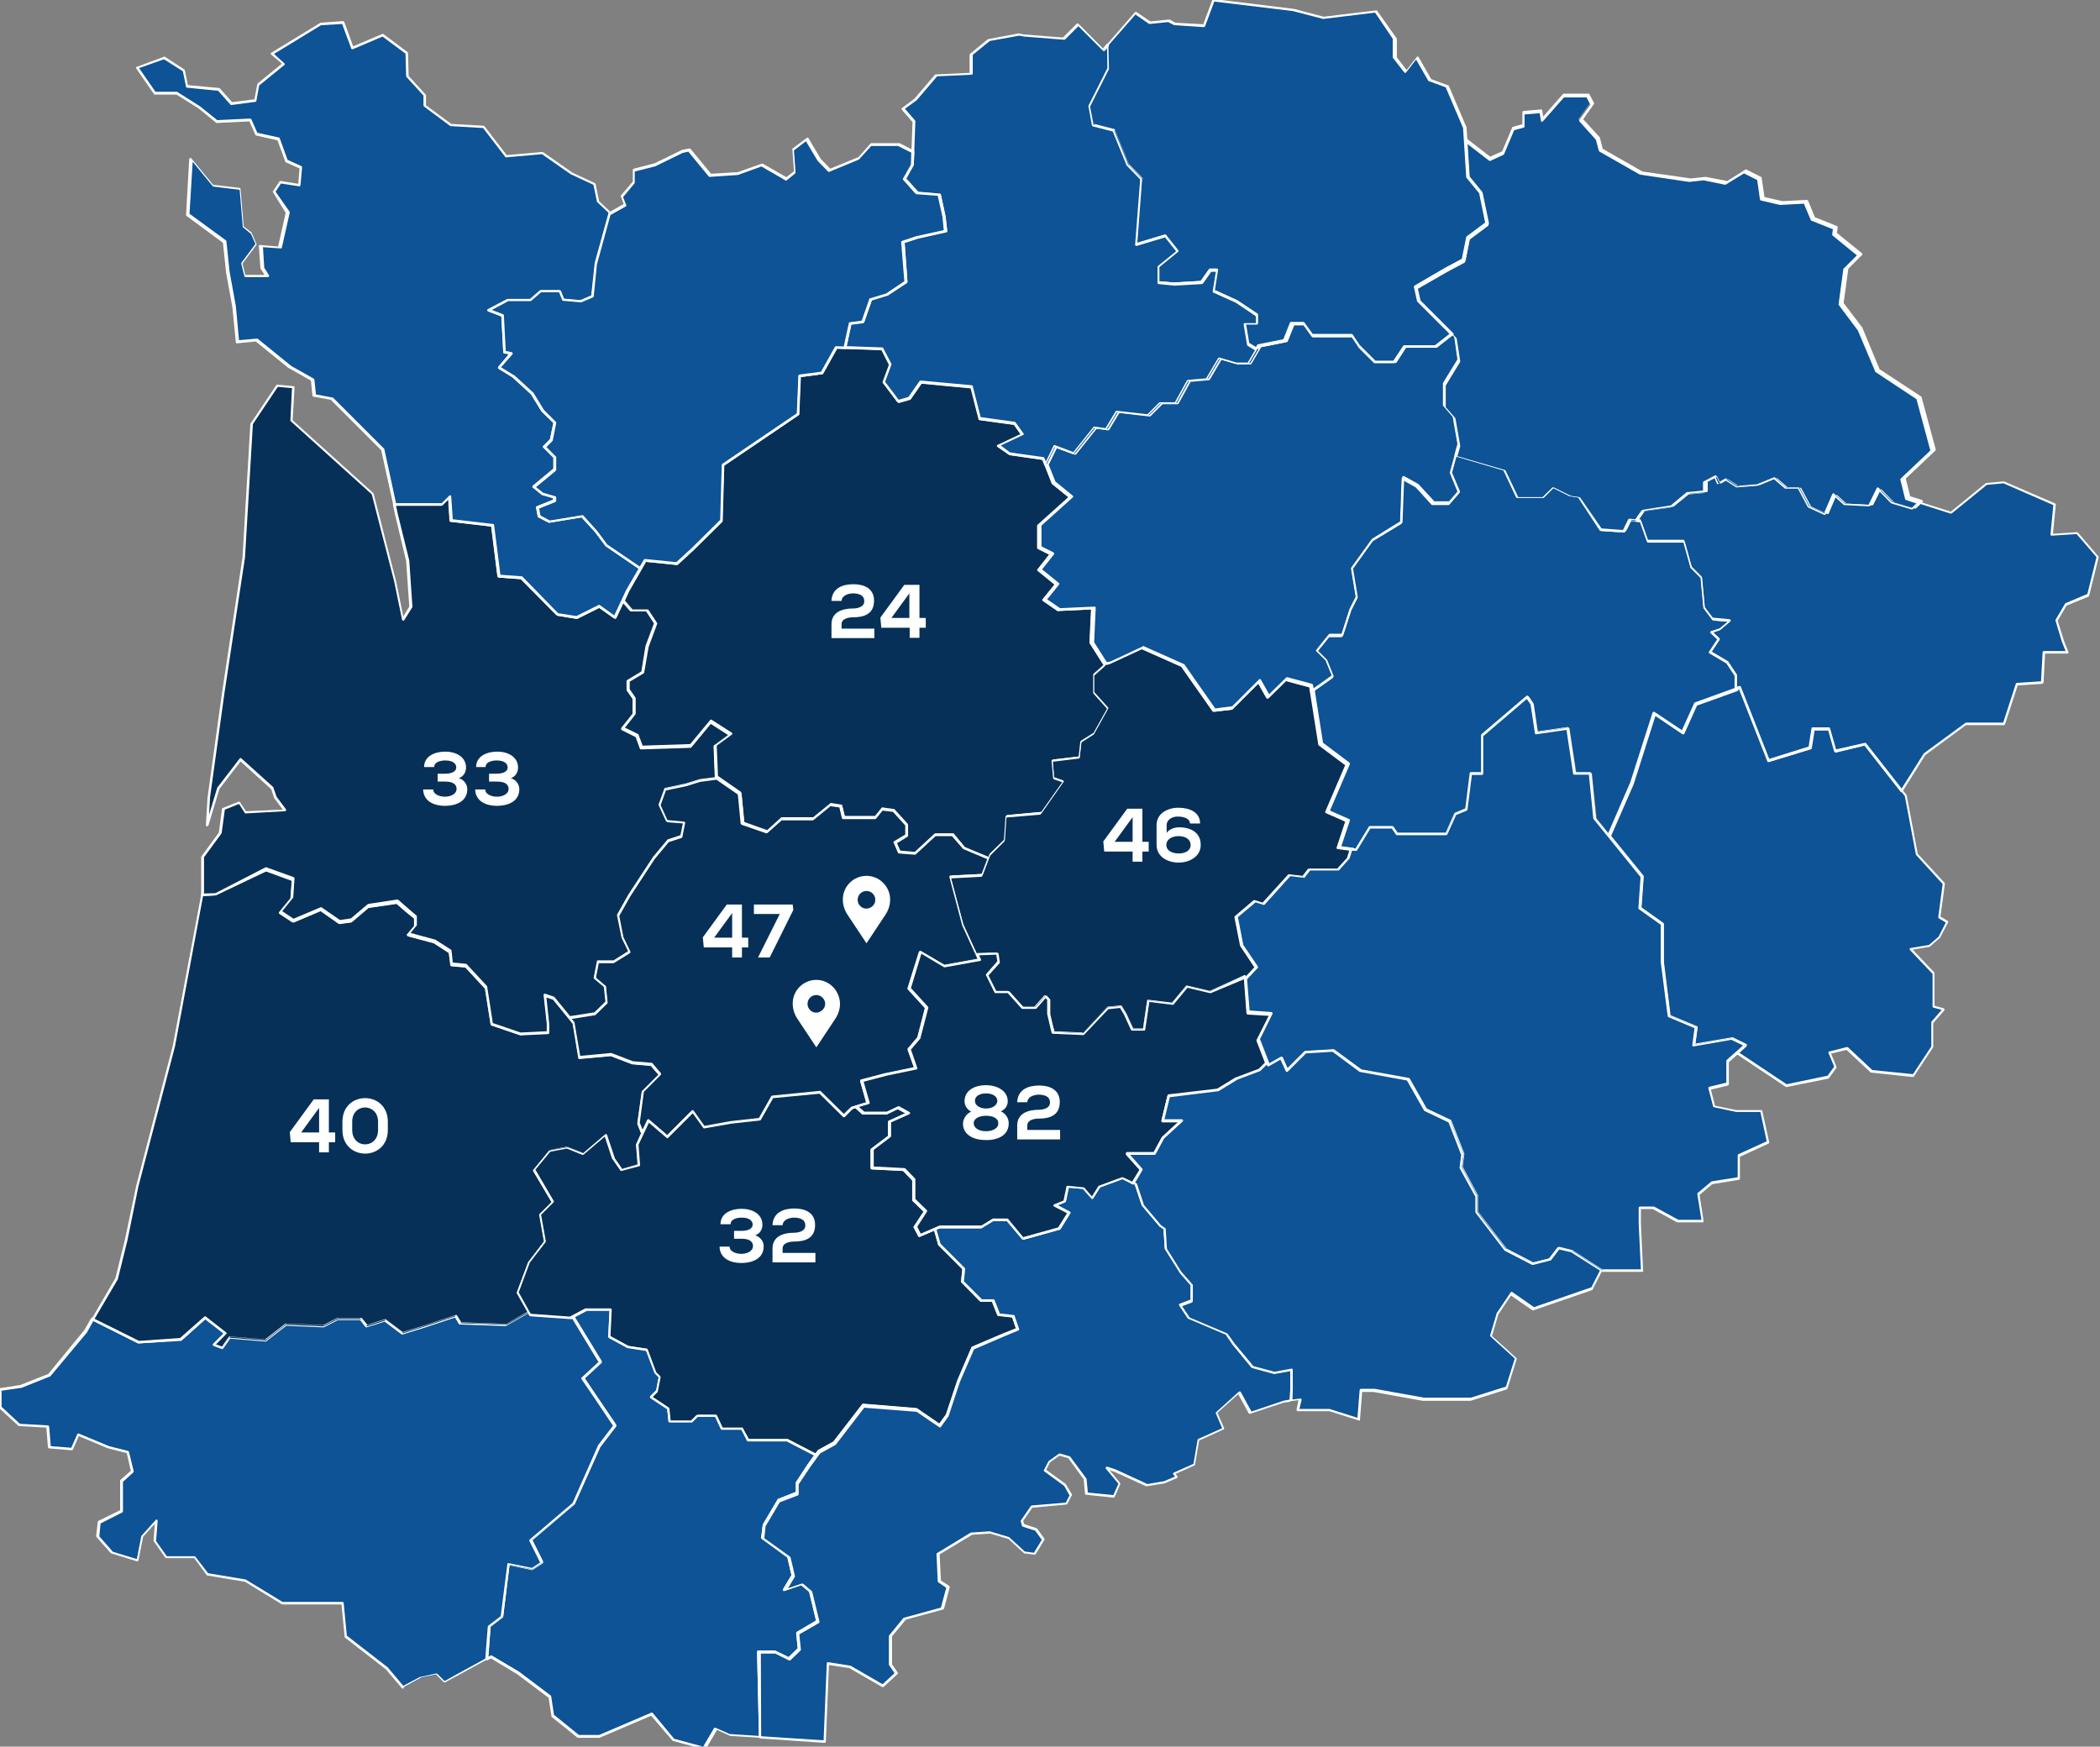 <svg version="1.1" id="Calque_1" xmlns="http://www.w3.org/2000/svg" x="0" y="0" viewBox="0 0 666 554" style="enable-background:new 0 0 666 554" xml:space="preserve"><rect x="0" y="0" width="666" height="554" fill="#808080" stroke="none"/><style>.st0{fill:#0d5395}.st1{fill:#fff}.st2{fill:#063057}.st3{enable-background:new}.st4{fill:none}</style><path id="Tracé_3139" class="st0" d="m551.9 218.1-14.1 5.1-4 9-9-6.1-7.1 22.2-7.3 16.7 10.6 13-.7 10 7.1 5v12.1l2.2 17.1 8.6 3.6-.7 5.7 12.1-2.1 4.3 2.1-2.9 2.5 15.6 10.4 13.3-2.7 2.3-3.2-1.9-4.5 5.5-1.4 7.8 7.3 13.2 1.4 6-9.1v-7.8l3.6-4.1-3.2-.9v-10.5l-7.3-7.8 6-1 3.1-2.7 2.5-4.8-2.5-1.5 1.5-10.7-8.6-9.3-3.6-18.6-12.8-16.5-9.4 2.3-2-7H575l-1 6.1-13.1 4-9-23.3z"/><g id="Groupe_627"><path id="Tracé_3140" class="st1" d="M566.5 344.8c-.1 0-.2 0-.2-.1l-15.6-10.4c-.2-.1-.2-.4-.1-.5 0 0 0-.1.1-.1l2.2-2-3.6-1.8-12 2.1c-.2 0-.4-.1-.4-.3v-.1l.7-5.4-8.3-3.5c-.1-.1-.2-.2-.2-.3l-2.2-17.1v-11.9l-6.9-4.9c-.1-.1-.2-.2-.2-.3l.7-9.9-10.5-13c-.1-.1-.1-.3-.1-.4l7.3-16.7 7.1-22.2c.1-.2.3-.3.5-.2h.1l8.7 5.8 3.8-8.6c0-.1.1-.2.2-.2l14.1-5.1c.2-.1.4 0 .5.2l9 22.9 12.5-3.9.9-5.8c0-.2.2-.3.4-.3h5.1c.2 0 .3.1.4.3l1.9 6.7 9-2.2c.1 0 .3 0 .4.1l12.8 16.4s.1.1.1.2l3.5 18.5 8.5 9.2c.1.1.1.2.1.3l-1.4 10.4 2.3 1.4c.2.1.2.3.1.5l-2.5 4.8-.1.1-3.1 2.7c-.1 0-.1.1-.2.1l-5.3.9 6.8 7.2c.1.1.1.2.1.3V319l2.9.8c.2.1.3.3.3.5 0 .1 0 .1-.1.2l-3.5 4v7.6c0 .1 0 .1-.1.2l-6 9.1c-.1.1-.2.2-.4.2l-13.2-1.4c-.1 0-.2 0-.2-.1l-7.6-7.1-4.9 1.2 1.7 4.1c.1.1 0 .3 0 .4l-2.3 3.2-.2.2-13.4 2.7c.1 0 .1 0 0 0m-14.9-10.9 15 10 13-2.7 2.1-2.9-1.8-4.3c-.1-.2 0-.4.2-.5h.1l5.5-1.4c.1 0 .3 0 .4.1l7.7 7.2 12.9 1.3 5.8-8.8v-7.6c0-.1 0-.2.1-.3l3.2-3.7-2.6-.7c-.2 0-.3-.2-.3-.4v-10.3l-7.2-7.6c-.1-.2-.1-.4 0-.5.1-.1.1-.1.2-.1l5.9-1 3-2.6 2.3-4.5-2.2-1.3c-.1-.1-.2-.2-.2-.4l1.4-10.5-8.4-9.2c-.1-.1-.1-.1-.1-.2l-3.5-18.5-12.6-16.1-9.1 2.2c-.2 0-.4-.1-.5-.3l-1.9-6.7h-4.5l-.9 5.7c0 .1-.1.3-.3.3l-13.1 4c-.2.1-.4 0-.5-.2l-9-22.9-13.6 4.9-4 8.9c-.1.2-.3.3-.5.2h-.1l-8.6-5.8-6.9 21.7-7.2 16.5 10.4 12.8c.1.1.1.2.1.3l-.7 9.8 6.9 4.9c.1.1.2.2.2.3v12.1l2.1 16.9 8.4 3.5c.2.1.3.2.2.4l-.7 5.1 11.6-2h.2l4.3 2.1c.2.1.3.3.2.5l-.1.1-2.3 2.2z"/><path id="Tracé_3141" class="st0" d="m461.6 144.4-1.5 5.6 2.5 6.1-3.1 3.6h-5l-5.1-5.6-4.5-2.5-.5 14.1-9.1 5.6-6.5 9 1.5 9.1-2 4-2.6 8.1h-4l-4 5 3.1 3.1 2 5-6.5 4.6 2.7 16.9 8.6 6.4-6.5 15 6.5 2.8-2.8 8.6 5.7.7 4.3-7.1h7.2l1.4 2.1h15.7l2.8-6.4 3.6-1.5 1.5-11.4h3.6v-12.1l14.3-12.2 1.5 2.2 1.4 9.3 10-1.5 2.2 14.3h4.9l1.5 14.3 4.4 5.5 7.3-16.7 7.1-22.2 9 6.1 4-9 12.9-4.7v-4.3l-2.7-4.1-5.5-3.2 2.7-4.1-2.3-2.3 2.7-.9 3.2-2.7-5.5-.5-2.7-3.6-.9-9.6-3.2-3.2-2.3-8.2h-11.5l-2.3-6.5-3.6-.4-1.9 3.6-7.3-.5-6.9-10.5-2.7-.4-5.5-2.7-3.2 3.1h-8.2l-4.1-8.6-15.8-4.6z"/><path id="Tracé_3142" class="st1" d="M430.2 269.9c-.1 0-.1 0 0 0l-5.7-.7c-.2 0-.4-.2-.3-.4v-.1l2.7-8.2-6.1-2.7c-.2-.1-.3-.3-.2-.5l6.3-14.7-8.3-6.2c-.1-.1-.1-.2-.2-.2l-2.7-16.9c0-.1 0-.3.2-.4l6.3-4.4-1.9-4.6-3-3c-.1-.1-.2-.4 0-.5l4-5c.1-.1.2-.1.3-.1h3.8l2.5-7.8v-.1l2-3.9-1.5-9c0-.1 0-.2.1-.3l6.5-9 .1-.1 8.9-5.5.5-13.9c0-.2.2-.4.4-.4h.2l4.5 2.5s.1 0 .1.1l5 5.4h4.7l2.8-3.2-2.4-5.8v-.2l1.5-5.6c.1-.2.3-.3.5-.3l15.5 4.5c.1 0 .2.1.2.2l4 8.4h7.8l3.1-3c.1-.1.3-.1.4-.1l5.4 2.7 2.7.4c.1 0 .2.1.3.2l6.8 10.3 6.8.5 1.7-3.4c.1-.1.2-.2.4-.2l3.6.4c.1 0 .3.1.3.3l2.2 6.2h11.2c.2 0 .3.1.4.3l2.2 8.1 3.2 3.2c.1.1.1.1.1.2l.9 9.5 2.6 3.4 5.3.5c.2 0 .4.2.4.4 0 .1-.1.2-.1.3l-3.2 2.7-.1.1-2.1.7 1.9 1.8c.1.1.2.3.1.5l-2.5 3.8 5.1 3c.1 0 .1.1.1.1l2.7 4.1c0 .1.1.1.1.2v4.3c0 .2-.1.3-.3.4l-12.8 4.6-4 8.9c-.1.2-.3.3-.5.2h-.1l-8.6-5.8-6.9 21.7-7.3 16.7c-.1.2-.3.3-.5.2-.1 0-.1-.1-.1-.1l-4.4-5.5c0-.1-.1-.1-.1-.2l-1.4-13.9h-4.6c-.2 0-.4-.1-.4-.3l-2.1-13.9-9.6 1.4c-.2 0-.4-.1-.4-.3l-1.4-9.2-1.2-1.7-13.8 11.8v11.9c0 .2-.2.4-.4.4h-3.2l-1.4 11c0 .1-.1.3-.2.3l-3.4 1.4-2.8 6.2c-.1.1-.2.2-.4.2h-16c-.1 0-.3-.1-.3-.2l-1.3-1.9h-6.8l-4.2 6.9c0-.2-.1-.1-.2-.1m-5.2-1.4 4.9.6 4.2-6.9c.1-.1.2-.2.3-.2h7.2c.1 0 .3.1.3.2l1.3 1.9h15.3l2.7-6.1c0-.1.1-.2.2-.2l3.3-1.4 1.4-11.2c0-.2.2-.3.4-.3h3.2v-11.7c0-.1 0-.2.1-.3l14.3-12.2c.2-.1.4-.1.5 0l1.5 2.2s.1.1.1.2l1.3 8.9 9.6-1.4c.2 0 .4.1.4.3l2.1 14h4.6c.2 0 .4.1.4.3l1.4 14.2 4 4.9 7-16.1 7.1-22.2c.1-.2.3-.3.5-.2h.1l8.7 5.8 3.9-8.6c0-.1.1-.2.2-.2l12.7-4.6v-3.9l-2.6-3.9-5.4-3.2c-.2-.1-.2-.3-.1-.5l2.6-3.9-2.1-2c-.2-.1-.2-.4 0-.5 0 0 .1-.1.2-.1l2.7-.9 2.5-2.1-4.6-.4c-.1 0-.2-.1-.3-.2l-2.7-3.6c0-.1-.1-.1-.1-.2l-.9-9.5-3.1-3.1s-.1-.1-.1-.2l-2.2-7.9h-11.2c-.2 0-.3-.1-.4-.3l-2.2-6.2-3.1-.3-1.7 3.4c-.1.1-.2.2-.4.2l-7.3-.5c-.1 0-.2-.1-.3-.2l-6.8-10.4-2.6-.4h-.1l-5.2-2.6-3 3c-.1.1-.2.1-.3.1h-8.2c-.1 0-.3-.1-.3-.2l-4-8.5-15-4.4-1.4 5.1 2.5 5.9c.1.1 0 .3-.1.4l-3.1 3.6c-.1.1-.2.1-.3.1h-5c-.1 0-.2 0-.3-.1l-5-5.5-3.9-2.2-.5 13.5c0 .1-.1.2-.2.3l-9.1 5.5-6.4 8.9 1.5 9v.2l-2 4-2.6 8c-.1.2-.2.3-.4.3h-3.9l-3.7 4.6 2.8 2.8.1.1 2 5c.1.2 0 .4-.1.5l-6.3 4.5 2.6 16.5 8.4 6.3c.1.1.2.3.1.5l-6.3 14.7 6.1 2.7c.2.1.3.3.2.5l-2.6 8z"/><path id="Tracé_3143" class="st0" d="m544.2 151.1-3.6 1.9v3.1l-5.5.5-5 4.1-9.1 1.4-2.1 3 1.6.2 2.3 6.5h11.5l2.3 8.2 3.2 3.2.9 9.6 2.7 3.6 5.5.5-3.2 2.7-2.7.9 2.3 2.3-2.7 4.1 5.5 3.2 2.7 4.1v4.3l1.2-.4 9.1 23.3 13.1-4 1-6.1h5.1l2 7 9.4-2.3 11.6 14.9 7.3-11.5 13.1-9.6h12.1l4-12.6 8.1-.6.6-9.5h7.5l-1.5-3.6-2-6.5 3-5.1 7.1-3 3-12.1-6.5-7.6-8.1.5 1-9.6-16.2-7-5.5.5-11.1 9.1-10.2-3.3-2 1.9-6.4-1.9-4.5-4.6-2.7 5.5-7.8-.4-3.6-3.2-2.7 6.4-5-2.3-3.2-6H567l-3.6-3.1-5.5 2.3-6.4.5-3.6-2.3-2.3 1.4-1.4-2.5z"/><path id="Tracé_3144" class="st1" d="M603.1 251.3c-.1 0-.2-.1-.3-.1l-11.5-14.7-9.1 2.2c-.2 0-.4-.1-.5-.3l-1.9-6.7h-4.5l-.9 5.7c0 .1-.1.3-.3.3l-13.1 4c-.2.1-.4 0-.5-.2l-9-22.9-.9.3c-.1 0-.2 0-.3-.1-.1-.1-.2-.2-.2-.3v-4.2l-2.6-3.9-5.4-3.2c-.2-.1-.2-.3-.1-.5l2.6-3.9-2.1-2c-.2-.1-.2-.4 0-.5 0 0 .1-.1.2-.1l2.7-.9 2.5-2.1-4.6-.4c-.1 0-.2-.1-.3-.2l-2.7-3.6c0-.1-.1-.1-.1-.2l-.9-9.5-3.1-3.1s-.1-.1-.1-.2l-2.2-7.9h-11.2c-.2 0-.3-.1-.4-.3l-2.2-6.2-1.4-.1c-.2 0-.4-.2-.3-.4 0-.1 0-.1.1-.2l2.1-3c.1-.1.2-.1.3-.2l9-1.4 4.9-4.1c.1 0 .1-.1.2-.1l5.1-.5V153c0-.1.1-.3.2-.3l3.6-1.9c.2-.1.4 0 .5.2l.8 1.9 1.9-1.1c.1-.1.3-.1.4 0l3.5 2.3 6.2-.5 5.4-2.2c.1-.1.3 0 .4.1l3.5 3.1h4c.1 0 .3.1.3.2l3.2 5.9 4.5 2 2.6-6c.1-.2.3-.3.5-.2 0 0 .1 0 .1.1l3.5 3.1 7.4.4 2.6-5.3c.1-.1.2-.2.3-.2.1 0 .2 0 .3.1l4.5 4.5 6.1 1.8 1.9-1.8c.1-.1.3-.1.4-.1l10 3.2 11-9c.1 0 .1-.1.2-.1l5.5-.5h.2l16.2 7c.2.1.2.2.2.4l-.9 9.2 7.6-.5c.1 0 .2 0 .3.1l6.5 7.6c.1.1.1.2.1.3l-3 12.1c0 .1-.1.2-.2.3l-7 2.9-2.8 4.8 2 6.4 1.4 3.5c.1.2 0 .4-.2.5h-7.2l-.5 9.2c0 .2-.2.3-.4.4l-7.8.5-4 12.3c-.1.2-.2.3-.4.3h-12l-12.9 9.5-7.2 11.5c0 .2-.1.2-.3.3m-11.6-15.7c.1 0 .2.1.3.1l11.3 14.4 7-11.1.1-.1 13.1-9.6c.1 0 .1-.1.2-.1h11.8l4-12.3c0-.2.2-.3.3-.3l7.7-.5.5-9.2c0-.2.2-.4.4-.4h6.9l-1.2-3-2-6.6v-.3l3-5.1c0-.1.1-.1.2-.2l6.9-2.9 2.9-11.7-6.3-7.3-7.9.5c-.1 0-.2 0-.3-.1-.1-.1-.1-.2-.1-.3l.9-9.3-15.8-6.9-5.3.5-11.1 9c-.1.1-.2.1-.4.1l-10-3.2-1.9 1.8c-.1.1-.2.1-.4.1l-6.4-1.9c-.1 0-.1-.1-.2-.1l-4.1-4.2-2.5 5c-.1.1-.2.2-.4.2l-7.8-.4c-.1 0-.2 0-.2-.1l-3.2-2.9-2.5 5.9c-.1.2-.3.3-.5.2l-5-2.3c-.1 0-.1-.1-.2-.2l-3.1-5.8h-3.9c-.1 0-.2 0-.3-.1l-3.5-3-5.3 2.2h-.1l-6.4.5c-.1 0-.2 0-.2-.1l-3.4-2.2-2.1 1.2c-.2.1-.4.1-.5-.1l-.8-1.9-3.1 1.6v2.9c0 .2-.2.4-.4.4l-5.4.5-4.9 4c-.1 0-.1.1-.2.1l-9 1.3-1.6 2.3 1 .1c.1 0 .3.1.3.3l2.2 6.2h11.2c.2 0 .3.1.4.3l2.2 8.1 3.2 3.2c.1.1.1.1.1.2l.9 9.5 2.6 3.4 5.3.5c.2 0 .4.2.4.4 0 .1-.1.2-.1.3l-3.2 2.7-.1.1-2.1.7 1.9 1.8c.1.1.2.3.1.5l-2.5 3.8 5.1 3c.1 0 .1.1.1.1l2.7 4.1c0 .1.1.1.1.2v3.7l.7-.2c.2-.1.4 0 .5.2l9 22.9 12.5-3.9.9-5.8c0-.2.2-.3.4-.3h5.1c.2 0 .3.1.4.3l1.9 6.7 9.2-2.1c-.1 0 0 0 0 0"/><path id="Tracé_3145" class="st0" d="m495.8 30.1-6.9 7.8-.5-2.7-5.5.5v4.1l-3.1.9-3.2 7.8-4.1 1.9-7.7-6 .7 11.9 4 5 2 9.6-6.1 4.5-1.5 7.1-5.6 3-9.6 5.6 1 4.5 11.6 11.6 1.1 7.1-4.6 7.5v7.1l3.1 3.6 1.5 8.6-1 3.5 15.5 4.5 4.1 8.6h8.2l3.2-3.1 5.5 2.7 2.7.4 6.9 10.5 7.3.5 1.9-3.6 2 .2 2.1-3 9.1-1.4 5-4.1 5.5-.5V153l3.6-1.9 1 2.3 2.3-1.4 3.6 2.3 6.4-.5 5.5-2.3 3.6 3.1h4.1l3.2 6 5 2.3 2.7-6.4 3.6 3.2 7.8.4 2.7-5.5 4.5 4.6 6.4 1.9 2-1.9-4-1.3-1.5-6.1 9.6-9-4.5-16.6-13.2-8.6-5.5-13.1-6.1-8.1 1.5-11.1 4.5-4.5-8.1-6.5.2-2-7.1-2.8-2.3-5.5-7.8.4-6-1.4-.9-6.4-4.6-2.3-5.9 3.6-6.9-1.4-4.6.5-15.5-2.3-12.8-7.3-1-3.6-5.4-6 3.6-5-1.4-2.7h-6.9z"/><path id="Tracé_3146" class="st1" d="m514.9 168.9-7.3-.5c-.1 0-.2-.1-.3-.2l-6.8-10.4-2.6-.4h-.1l-5.2-2.6-3 3c-.1.1-.2.1-.3.1h-8.2c-.1 0-.3-.1-.3-.2l-4-8.5-15.3-4.5c-.2-.1-.3-.3-.3-.5l.9-3.4-1.5-8.4-3-3.5c-.1-.1-.1-.2-.1-.3v-7.1c0-.1 0-.1.1-.2l4.5-7.4-1-6.8-11.5-11.5c-.1-.1-.1-.1-.1-.2l-1-4.5c0-.2 0-.3.2-.4l9.6-5.6 5.4-2.9 1.4-6.9c0-.1.1-.2.1-.2l5.9-4.4-1.9-9.3-4-4.9c-.1-.1-.1-.1-.1-.2l-.7-11.9c0-.2.1-.4.4-.4.1 0 .2 0 .3.1l7.5 5.8 3.8-1.7 3.2-7.6c0-.1.1-.2.3-.2l2.9-.8v-3.8c0-.2.2-.4.4-.4l5.5-.5c.2 0 .4.1.4.3l.3 2 6.3-7.2c.1-.1.2-.1.3-.1h7.8c.1 0 .3.1.3.2l1.4 2.7c.1.1.1.3 0 .4l-3.4 4.8 5.2 5.7s.1.1.1.2l.9 3.5 12.6 7.2 15.4 2.2 4.6-.5h.1l6.7 1.3 5.8-3.6c.1-.1.3-.1.4 0l4.6 2.3c.1.1.2.2.2.3l.9 6.1 5.7 1.3 7.7-.4c.2 0 .3.1.4.2l2.2 5.3 7 2.8c.2.1.3.2.2.4l-.2 1.8 7.9 6.4c.2.1.2.4.1.5l-4.4 4.4-1.5 10.9 6 7.9v.1l5.4 13 13.1 8.6.2.2 4.5 16.6c0 .1 0 .3-.1.4l-9.4 8.9 1.4 5.6 3.8 1.2c.2.1.3.3.2.5 0 .1-.1.1-.1.2l-2 1.9c-.1.1-.2.1-.4.1l-6.4-1.9c-.1 0-.1-.1-.2-.1l-4.1-4.2-2.5 5c-.1.1-.2.2-.4.2l-7.8-.4c-.1 0-.2 0-.2-.1l-3.2-2.9-2.5 5.9c-.1.2-.3.3-.5.2l-5-2.3c-.1 0-.1-.1-.2-.2l-3.1-5.8h-3.9c-.1 0-.2 0-.3-.1l-3.5-3-5.3 2.2h-.1l-6.4.5c-.1 0-.2 0-.2-.1l-3.4-2.2-2.1 1.2c-.2.1-.4.1-.5-.1l-.8-1.9-3.1 1.6v2.9c0 .2-.2.4-.4.4l-5.4.5-4.9 4c-.1 0-.1.1-.2.1l-9 1.3-2 2.9c-.1.1-.2.2-.4.2l-1.8-.2-1.7 3.4c-.6.5-.7.6-.9.6m-7-1.3 6.8.5 1.7-3.4c.1-.1.2-.2.4-.2l1.8.2 2-2.8c.1-.1.2-.1.3-.2l9-1.4 4.9-4.1c.1 0 .1-.1.2-.1l5.1-.5V153c0-.1.1-.3.2-.3l3.6-1.9c.2-.1.4 0 .5.2l.8 1.9 1.9-1.1c.1-.1.3-.1.4 0l3.5 2.3 6.2-.5 5.4-2.2c.1-.1.3 0 .4.1l3.5 3.1h4c.1 0 .3.1.3.2l3.2 5.9 4.5 2 2.6-6c.1-.2.3-.3.5-.2 0 0 .1 0 .1.1l3.5 3.1 7.4.4 2.6-5.3c.1-.1.2-.2.3-.2.1 0 .2 0 .3.1l4.5 4.5 6.1 1.8 1.4-1.3-3.3-1.1c-.1 0-.2-.1-.3-.3l-1.5-6.1c0-.1 0-.3.1-.4l9.4-8.9-4.4-16.3-13-8.6c-.1 0-.1-.1-.1-.2l-5.5-13-6-8c-.1-.1-.1-.2-.1-.3l1.5-11.1c0-.1 0-.2.1-.2l4.2-4.2-7.7-6.3c-.1-.1-.2-.2-.1-.3l.2-1.7-6.8-2.7c-.1 0-.2-.1-.2-.2l-2.2-5.2-7.5.4h-.1l-6-1.4c-.2 0-.3-.2-.3-.3l-.9-6.2-4.2-2.1-5.7 3.5c-.1.1-.2.1-.3.1l-6.8-1.4-4.5.5h-.1l-15.5-2.3h-.1l-12.8-7.3c-.1-.1-.2-.1-.2-.2l-.9-3.5-5.3-5.9c-.1-.1-.1-.3 0-.5l3.5-4.8-1.2-2.3H496l-6.7 7.6c-.1.2-.4.2-.5 0-.1-.1-.1-.1-.1-.2l-.4-2.4-4.8.4v3.8c0 .2-.1.3-.3.4l-3 .8-3.2 7.6c0 .1-.1.2-.2.2l-4.1 1.9c-.1.1-.3 0-.4 0l-7-5.4.7 10.9 4 4.9s.1.1.1.2l2 9.6c0 .1 0 .3-.1.4l-5.9 4.4-1.4 7c0 .1-.1.2-.2.3l-5.6 3-9.4 5.4.9 4.1 11.5 11.5c.1.1.1.1.1.2l1.1 7.1c0 .1 0 .2-.1.3l-4.5 7.4v6.9l3 3.4c0 .1.1.1.1.2l1.5 8.6v.2l-.9 3.1 15.1 4.4c.1 0 .2.1.2.2l4 8.4h7.8l3.1-3c.1-.1.3-.1.4-.1l5.4 2.7 2.7.4c.1 0 .2.1.3.2l6.7 9.7z"/><path id="Tracé_3147" class="st0" d="m186.1 415.2-5 2.7.9.1 8.6 14.1-5.6 5.1 4 6.1 6.1 9-5 6.5L182 477l-13.6 11.6 3.6 7.1-3.1 2-7.5-1.5-2.1 16.6-4 3.1-.8 10.4 1.3-.7 8.6 5.1 10.1 7.6 1 6.1 8.1 6.5h6.6l16.6-7.1 7 8.1 9.6 2.6 3.6-6.1 4.5 2 9.8.6-.6-27.1h5.1l4.5 2.3 3.2-3.1-.5-5 6.4-3.7-2.3-9.5-2.7-2.3-5.5 1.9 2.7-4.6-1.4-5.9-8.2-6 .5-4.1 4.6-7.8 5.9-2.3v-3.2l3.6-5.5 2.4-3.4-9.2-4.8h-12.4l-1.9-3.7H229l-1.9-4.1h-5.9l-1.9 1.9h-6.9l-.4-4.1-5.5-3.6 1.9-1.9.9-4.5-1.4-1.4-2.7-7.3-6-.9-5.9-3.2.4-8.6h-7.6z"/><path id="Tracé_3148" class="st1" d="M223.2 554.8h-.1l-9.6-2.6c-.1 0-.1-.1-.2-.1l-6.8-7.9-16.4 7h-6.8c-.1 0-.2 0-.2-.1l-8.1-6.5c-.1-.1-.1-.1-.1-.2l-.9-5.9-10-7.5-8.3-5-1.1.6c-.2.1-.4 0-.5-.1 0-.1-.1-.1 0-.2l.8-10.4c0-.1.1-.2.2-.3l3.9-3 2.1-16.5c0-.2.2-.4.4-.3l7.4 1.5 2.6-1.7-3.4-6.8c-.1-.2 0-.4.1-.5l13.6-11.6 8-18.1v-.1l4.8-6.3-5.9-8.8-4-6.1c-.1-.2-.1-.4.1-.5l5.3-4.9-8.3-13.7-.7-.1c-.2 0-.4-.2-.4-.4 0-.1.1-.2.2-.3l5-2.7h8c.2 0 .4.2.4.4l-.4 8.4 5.6 3.1 5.9.9c.1 0 .3.1.3.2l2.7 7.3 1.3 1.3c.1.1.1.2.1.3l-.9 4.5c0 .1-.1.1-.1.2l-1.5 1.5 5.1 3.4c.1.1.2.2.2.3l.4 3.8h6.4l1.7-1.7c.1-.1.2-.1.3-.1h5.9c.2 0 .3.1.4.2l1.8 3.9h6.1c.1 0 .3.1.3.2l1.8 3.5H250l9.2 4.8c.2.1.3.3.2.5L257 465l-3.6 5.4v3.1c0 .2-.1.3-.2.4l-5.8 2.2-4.5 7.6-.4 3.8 8.1 5.8c.1.1.1.1.1.2l1.4 5.9v.3l-2.2 3.7 4.5-1.5c.1 0 .3 0 .4.1l2.7 2.3c.1.1.1.1.1.2l2.3 9.5c0 .2 0 .3-.2.4l-6.2 3.6.5 4.8c0 .1 0 .2-.1.3l-3.2 3.1c-.1.1-.3.1-.4.1l-4.4-2.2h-4.6l.6 26.7c0 .1 0 .2-.1.3-.1.1-.2.1-.3.1l-9.8-.6h-.1l-4.2-1.9-3.4 5.8c-.5.2-.7.3-.8.3m-9.4-3.3 9.2 2.5 3.4-5.8c.1-.2.3-.2.5-.2l4.5 2 9.3.6-.6-26.7c0-.2.2-.4.4-.4h5.3l4.3 2.1 2.9-2.8-.5-4.8c0-.2.1-.3.2-.4l6.1-3.6-2.2-9.1-2.5-2.1-5.3 1.8c-.2.1-.4 0-.5-.2v-.3l2.7-4.5-1.3-5.6-8.1-5.9c-.1-.1-.2-.2-.2-.4l.5-4.1c0-.1 0-.1.1-.2l4.6-7.8c0-.1.1-.1.2-.2l5.6-2.2v-3c0-.1 0-.1.1-.2l3.6-5.5 2.2-3-8.7-4.5h-12.3c-.1 0-.3-.1-.3-.2l-1.8-3.5H229c-.2 0-.3-.1-.4-.2l-1.8-3.9h-5.5l-1.7 1.7c-.1.1-.2.1-.3.1h-6.9c-.2 0-.4-.2-.4-.3l-.4-3.9-5.3-3.5c-.2-.1-.2-.4-.1-.5l.1-.1 1.8-1.8.8-4.2-1.2-1.2-.1-.1-2.7-7.1-5.8-.9h-.1l-5.9-3.2c-.1-.1-.2-.2-.2-.4l.4-8.2h-7.2l-3.9 2.1v.1l8.6 14.1c.1.2.1.4-.1.5l-5.3 4.9 3.9 5.8 6.1 9c.1.1.1.3 0 .4l-5 6.5-8.1 18.1c0 .1-.1.1-.1.1l-13.4 11.4 3.4 6.8c.1.2 0 .4-.1.5l-3.1 2c-.1.1-.2.1-.3.1l-7.1-1.5-2 16.2c0 .1-.1.2-.1.3l-3.9 3-.7 9.5.7-.4c.1-.1.3-.1.4 0l8.6 5.1 10.1 7.6c.1.1.1.1.1.2l.9 5.9 7.9 6.4h6.4l16.6-7.1c.2-.1.3 0 .4.1l6.8 8.2z"/><path id="Tracé_3149" class="st0" d="m167.8 416.1-7.3 4.1-14.6-.5-1.4-2.3-9.6 3.2-7.3 2.3-5.5-4.1-5.9 1.9-1.9-2.3H107l-4.6 2.3-11.9-.5-6.4 5-11.5-.9-2.3 3.2-2.7-1 3.6-3.6-6.4-5-7.8 6.9-13 .9-14.5-7.3-2.1 3.7-11.6 14.1-9 3.6-6.5 1v5.6l6.1 5.6 9 .5.5 6.5 7.1.6 2-4.6 9.6 4 6.1 1.5 1.5 6.1-3.5 3.1v9.5l-7.1 3.6-.5 4.5 4.5 5.1 8.1 2.5 1.5-7.6 4.5-5-.5 6.5 3.6 5.1h9l4 5.5 12.1 2 11.6 7.1h19.1l1.1 10.6 13.1 10.1 5.1 6.1 5.6-3 5-1.1 2.5 2.5 4.6-2.5 8.8-4.8.8-10.4 4-3.1 2.1-16.6 7.5 1.5 3.1-2-3.6-7.1 13.6-11.6 8.1-18.2 5-6.5-6.1-9-4-6.1 5.6-5.1-8.6-14.1-13.6-1-.5-1z"/><path id="Tracé_3150" class="st1" d="M127.8 535.6c-.1 0-.2 0-.3-.1l-5.1-6-13-10.1c-.1-.1-.1-.2-.1-.3l-1-10.2H89.5c-.1 0-.1 0-.2-.1l-11.6-7.1-12-2c-.1 0-.2-.1-.2-.2l-3.9-5.3h-8.9c-.1 0-.2-.1-.3-.2l-3.6-5.1c-.1-.1-.1-.2-.1-.2l.4-5.4-3.7 4.1-1.5 7.5c0 .2-.2.3-.5.3l-8.1-2.5c-.1 0-.1-.1-.2-.1l-4.5-5.1c-.1-.1-.1-.2-.1-.3l.5-4.5c0-.1.1-.2.2-.3l6.9-3.4v-9.3c0-.1 0-.2.1-.3l3.3-2.9-1.3-5.6-5.8-1.5h-.1l-9.3-3.9-1.9 4.3c-.1.2-.2.2-.4.2l-7.1-.6c-.2 0-.3-.2-.4-.4l-.5-6.2-8.7-.5c-.1 0-.2 0-.2-.1l-6.1-5.6c-.1-.1-.1-.2-.1-.3v-5.6c0-.2.1-.4.3-.4l6.5-1 8.9-3.5 11.5-14 2.1-3.7c.1-.2.3-.2.5-.2l14.4 7.2 13-.9 7.7-6.8c.1-.1.4-.1.5 0l6.4 5c.2.1.2.4.1.5l-3.2 3.2 1.9.7 2.1-3c.1-.1.2-.2.3-.2l11.3.9 6.3-4.9c.1-.1.2-.1.3-.1l11.8.5 4.5-2.3h7.5c.1 0 .2.1.3.1l1.7 2.1 5.6-1.8c.1 0 .2 0 .3.1l5.3 4 7.2-2.2 9.6-3.2c.2-.1.4 0 .5.2l1.3 2.1 14.3.5 7.2-4.1c.2-.1.4 0 .5.1l.4.7 13.4 1c.1 0 .2.1.3.2l8.6 14.1c.1.2.1.4-.1.5l-5.3 4.9 3.9 5.8 6.1 9c.1.1.1.3 0 .4l-5 6.5-8.1 18.1c0 .1-.1.1-.1.1l-13.4 11.4 3.4 6.8c.1.2 0 .4-.1.5l-3.1 2c-.1.1-.2.1-.3.1l-7.1-1.4-2 16.2c0 .1-.1.2-.1.3l-3.9 3-.8 10.2c0 .1-.1.2-.2.3l-8.8 4.8-4.6 2.5c-.2.1-.3.1-.5-.1l-2.4-2.4-4.7 1-5.5 3c-.1.5-.2.5-.3.5M110 518.8l12.9 10 .1.1 4.9 5.8 5.3-2.8h.1l5-1.1c.1 0 .3 0 .4.1l2.3 2.3 4.3-2.4 8.6-4.7.8-10.2c0-.1.1-.2.2-.3l3.9-3 2.1-16.5c0-.2.2-.4.4-.3l7.4 1.5 2.6-1.7-3.4-6.8c-.1-.2 0-.4.1-.5l13.6-11.6 8-18.1v-.1l4.8-6.3-5.9-8.8-4.1-6c-.1-.2-.1-.4.1-.5l5.3-4.9-8.3-13.7-13.4-1c-.1 0-.2-.1-.3-.2l-.3-.5-6.9 3.9c-.1 0-.1.1-.2.1l-14.6-.5c-.1 0-.2-.1-.3-.2l-1.2-2-9.3 3.1-7.4 2.3c-.1 0-.2 0-.3-.1l-5.3-4-5.7 1.8c-.2 0-.3 0-.4-.1l-1.7-2.2h-7l-4.5 2.3h-.2l-11.7-.5-6.3 4.9c-.1.1-.2.1-.3.1l-11.2-.9-2.1 3c-.1.1-.3.2-.4.1l-2.7-1c-.2-.1-.3-.3-.2-.5 0-.1.1-.1.1-.1l3.3-3.3-5.8-4.5-7.5 6.7c-.1.1-.1.1-.2.1l-13.5 1h-.2L29.6 419l-1.9 3.4v.1l-11.7 14c0 .1-.1.1-.2.1l-9 3.6h-.1l-6.2.9v5.1l5.8 5.4 8.9.5c.2 0 .3.2.4.4l.5 6.2 6.5.5 1.9-4.3c.1-.2.3-.3.5-.2l9.6 4 6 1.5c.1 0 .2.1.3.3l1.5 6.1c0 .1 0 .3-.1.4l-3.3 3v9.4c0 .1-.1.3-.2.3l-6.9 3.5-.4 4.1 4.3 4.9 7.6 2.3 1.4-7.2c0-.1 0-.1.1-.2l4.5-5c.1-.2.4-.2.5 0 .1.1.1.2.1.3l-.5 6.4 3.4 4.8h8.8c.1 0 .2.1.3.2l4 5.2 12 2s.1 0 .1.1l11.5 7h19c.2 0 .4.2.4.3l1 10.4z"/><path id="Tracé_3151" class="st2" d="m84.2 275.4-16 8.2-4.1.2-9 48-11.6 44.4-3.5 17.2-3 12.1-7.5 12.9 14.5 7.3 13.2-.9 7.8-6.9 6.4 5-3.6 3.6 2.7 1 2.3-3.2 11.5.9 6.4-5 11.9.5 4.6-2.3h7.3l1.9 2.3 5.9-1.9 5.5 4.1 7.3-2.3 9.6-3.2 1.4 2.3 14.6.5 7.3-4.1-3.6-6.2 3.6-9.6 5-6.5-1.5-8.6 4-4-6-10.1 5-6.1 5.6-1 5 2 7.1-6.1 2.5 7.6 2.5 3.6 5.6-1.5-.5-6.5 1.6-3.6-1.2-3.1 1.4-10 5.5-5.5-2.7-3.2-6-.5-6.9-2.7-10 .9-1.9-11-6.4-7.8-2.7-.9 1 9.1v2.7l-8.7.4-9.1-3.1-1.9-11.5-6.4-6.9-4.5-.4-.5-4.1-5-3.2-8.2-2.3 2.3-2.7V291l-2.7-2.3-3.1-2.7-9.2 1.4-5.4 4.5-3.7.5-5.9-4.1-8.7 3.6-4.1-2.7 3.7-4.5.4-6-9.1-3.3z"/><path id="Tracé_3152" class="st1" d="M70.5 427.9h-.1l-2.7-1c-.2-.1-.3-.3-.2-.5 0-.1.1-.1.1-.1l3.3-3.3-5.8-4.5-7.5 6.7c-.1.1-.1.1-.2.1l-13.4.8h-.2l-14.5-7.3c-.2-.1-.3-.3-.2-.5l7.5-12.9 3-12.1 3.6-17.2 11.6-44.4 9-47.9c0-.2.2-.3.4-.3l4-.2 15.9-8.2c.1 0 .2-.1.3 0l8.6 3.1c.2.1.3.2.3.4l-.4 6c0 .1 0 .2-.1.2l-3.4 4.2 3.6 2.4 8.5-3.6c.1-.1.3 0 .4 0l5.8 4 3.5-.5 5.3-4.5c.1 0 .1-.1.2-.1l9.2-1.4c.1 0 .2 0 .3.1l3.1 2.7 2.7 2.3c.1.1.1.2.1.3v2.7c0 .1 0 .2-.1.2l-1.9 2.3 7.7 2.1h.1l5 3.2c.1.1.2.2.2.3l.4 3.8 4.2.4c.1 0 .2.1.2.1l6.4 6.9c.1.1.1.1.1.2l1.8 11.2 8.8 3 8.3-.4v-2.4l-1-9.1c0-.2.1-.4.3-.4h.2l2.7.9c.1 0 .1.1.2.1l6.4 7.8c0 .1.1.1.1.2l1.8 10.6 9.7-.9h.2l6.8 2.6 5.9.5c.1 0 .2.1.3.1l2.7 3.2c.1.2.1.4 0 .5l-5.4 5.4-1.3 9.8 1.2 3.1v.3l-1.6 3.5.5 6.4c0 .2-.1.4-.3.4l-5.6 1.5c-.2 0-.3 0-.4-.2l-2.5-3.6s0-.1-.1-.1l-2.3-7-6.7 5.7c-.1.1-.3.1-.4.1l-4.9-2-5.3 1-4.7 5.7 5.8 9.9c.1.2.1.3-.1.5l-3.9 3.9 1.5 8.4c0 .1 0 .2-.1.3l-5 6.5-3.5 9.4 3.5 6.1c.1.2 0 .4-.1.5l-7.3 4.1c-.1 0-.1.1-.2 0l-14.6-.5c-.1 0-.2-.1-.3-.2l-1.2-2-9.3 3.1-7.4 2.3c-.1 0-.2 0-.3-.1l-5.3-4-5.7 1.8c-.2 0-.3 0-.4-.1l-1.7-2.2h-7l-4.5 2.3h-.2l-11.7-.5-6.3 4.9c-.1.1-.2.1-.3.1L73 424l-2.1 3c-.2.9-.3.9-.4.9m-2-1.5 1.9.7 2.1-3c.1-.1.2-.2.3-.2l11.3.9 6.3-4.9c.1-.1.2-.1.3-.1l11.8.5 4.5-2.3h7.5c.1 0 .2.1.3.1l1.7 2.1 5.6-1.8c.1 0 .2 0 .3.1l5.3 4 7.2-2.2 9.6-3.2c.2-.1.4 0 .5.2l1.3 2.1 14.3.5 6.8-3.9-3.4-5.9c-.1-.1-.1-.2 0-.3l3.6-9.6s0-.1.1-.1l4.9-6.4-1.5-8.4c0-.1 0-.3.1-.3l3.8-3.8-5.8-9.8c-.1-.1-.1-.3 0-.4l5-6.1c.1-.1.1-.1.2-.1l5.6-1h.2l4.8 1.9 6.9-5.9c.2-.1.4-.1.5 0l.1.1 2.5 7.5 2.3 3.3 5-1.4-.5-6.2v-.2l1.5-3.4-1.2-3v-.2l1.4-10c0-.1 0-.2.1-.2l5.2-5.2-2.4-2.8-5.8-.5h-.1l-6.8-2.6-9.9.9c-.2 0-.4-.1-.4-.3l-1.8-10.9-6.2-7.6-2.1-.7.9 8.5v2.7c0 .2-.2.4-.4.4l-8.7.4h-.1l-9.1-3.1c-.1 0-.2-.2-.3-.3l-1.8-11.4-6.2-6.7-4.4-.4c-.2 0-.3-.2-.3-.3l-.5-3.9-4.8-3.1-8.2-2.2c-.2-.1-.3-.3-.3-.5 0-.1 0-.1.1-.1l2.2-2.6v-2.4l-2.6-2.1-3-2.6-8.9 1.3-5.3 4.5c-.1 0-.1.1-.2.1l-3.7.5c-.1 0-.2 0-.3-.1l-5.7-4-8.5 3.6h-.4l-4.1-2.7c-.2-.1-.2-.4-.1-.5l3.6-4.4.4-5.6-8.2-3-16 7.6h-.2l-3.8.2-8.9 47.7-11.6 44.4-3.5 17.2-3 12.1v.1L30 418.3l14.1 7 13-.9 7.7-6.8c.1-.1.4-.1.5 0l6.4 5c.2.1.2.4.1.5l-3.3 3.3z"/><path id="Tracé_3153" class="st2" d="m87.9 122.4-8.1 12.1-2.5 42.4-6.5 42.9-4.6 33.2-.5 8.6 3.6-11.6 7-9.1 10.1 9.1 1.1 3 3 4-12.6.6-2-3.1-5 2-1.1 7.6-5.6 7.6v11.6l-.1.5 4.1-.2 16-8.2 8.6 3.1-.4 6-3.7 4.5 4.1 2.7 8.7-3.6 5.9 4.1 3.7-.5 5.4-4.5 9.2-1.4 3.1 2.7 2.7 2.3v2.7l-2.3 2.7 8.2 2.3 5 3.2.5 4.1 4.5.4 6.4 6.9 1.9 11.5 9.1 3.1 8.7-.4v-2.7l-1-9.1 2.7.9 5.2 6.3 8.1-1.3 3.7-3.6-.5-5-3.2-2.7 1-5.1h5l5-3.1-2.3-4.6-1.4-6.9 3.6-6.4 7.8-11.9 4.6-5.5 4.1-1.4.9-4.5-5.5-.5-2.3-5 1.8-5 6.5-1.4 4.5-1.4 5.3-.7-.3-.2-.4-10 5-3.6-6.4-4.1-6.4 7.8-15.6.5-1.4-3.7-4.5-2.3 3.6-4.6v-5l-1.9-2.7V216l4.6-2.7 1.4-8.2 2.7-7.3-2.7-4.1h-5l-2.7-3.1-2.6 5.4-5-3.6-7.1 3.6-6.1-1-11.5-11.6-7.1-.5-2-16.1-13.2-1.5-.5-7.6-2 2.3h-14.9l.7 3.2 3.6 14.6 1 14.6-2.5 4-2.5-12.1-7.1-27.7-25.8-23.3.6-10.6-5.2-.3z"/><path id="Tracé_3154" class="st1" d="M165.1 328.3h-.1l-9.1-3.1c-.1 0-.2-.2-.3-.3l-1.8-11.4-6.2-6.7-4.4-.4c-.2 0-.3-.2-.4-.3l-.5-3.9-4.8-3.1-8.2-2.2c-.2-.1-.3-.3-.3-.5 0-.1 0-.1.1-.1l2.2-2.6v-2.4l-2.6-2.1-3-2.6-8.9 1.3-5.3 4.5c-.1 0-.1.1-.2.1l-3.7.5c-.1 0-.2 0-.3-.1l-5.7-4-8.5 3.6h-.4l-4.1-2.7c-.2-.1-.2-.4-.1-.5l3.6-4.4.4-5.6-8.2-3-15.9 7.7h-.2l-4.1.2c-.1 0-.2 0-.3-.1-.1-.1-.1-.2-.1-.3l.1-.5v-11.5c0-.1 0-.2.1-.2l5.5-7.5 1-7.5c0-.1.1-.3.2-.3l5-2c.2-.1.4 0 .5.1l1.9 2.9 11.7-.5-2.6-3.5s0-.1-.1-.1l-1-2.9-9.7-8.8-6.7 8.7-3.5 11.6c-.1.2-.3.3-.5.3-.2-.1-.3-.2-.3-.4l.5-8.6 4.6-33.3 6.5-42.9 2.5-42.4c0-.1 0-.1.1-.2l8.1-12.1c.1-.1.2-.2.4-.2l5.1.5c.2 0 .4.2.3.4l-.6 10.4 25.6 23.1c.1.1.1.1.1.2l7.1 27.7 2.3 11.2 1.9-3.1-1-14.5-3.5-14.6-.7-3.2c0-.2.1-.4.3-.5h14.9l2.4-2.4c.2-.2.4-.2.5 0 .1.1.1.2.1.3l.5 7.3 12.8 1.5c.2 0 .3.2.3.3l2 15.8 6.8.5c.1 0 .2 0 .2.1l11.5 11.5 5.8.9 7-3.5c.1-.1.3-.1.4 0l4.6 3.3 2.4-5c.1-.2.3-.3.5-.2l.1.1 2.5 3h4.8c.1 0 .3.1.3.2l2.7 4.1c.1.1.1.2 0 .4l-2.7 7.3-1.4 8.1c0 .1-.1.2-.2.3l-4.4 2.6v2.4l1.8 2.6c0 .1.1.1.1.2v5c0 .1 0 .2-.1.2l-3.3 4.2 4.1 2c.1 0 .2.1.2.2l1.3 3.5 15.1-.5 6.3-7.6c.1-.2.3-.2.5-.1l6.4 4.1c.2.1.2.4.1.5l-.1.1-4.8 3.5.4 9.6.2.1c.2.1.2.4.1.5-.1.1-.2.1-.3.1l-5.3.7-4.5 1.4-6.3 1.3-1.7 4.7 2.1 4.7 5.3.5c.2 0 .4.2.4.4l-.9 4.5c0 .1-.1.2-.3.3l-4 1.3-4.5 5.4-7.7 11.9-3.5 6.2 1.3 6.7 2.2 4.6c.1.2 0 .4-.1.5l-5 3.1c-.1 0-.1.1-.2.1h-4.7l-.9 4.6 3.1 2.6c.1.1.1.2.1.3l.5 5c0 .1 0 .2-.1.3l-3.7 3.6c-.1.1-.1.1-.2.1l-8.1 1.3c-.1 0-.3 0-.4-.1l-5.1-6.2-2.1-.7.9 8.5v2.7c0 .2-.2.4-.4.4l-8.4.9m-8.8-3.8 8.8 3 8.3-.4v-2.4l-1-9.1c0-.2.1-.4.3-.4h.2l2.7.9c.1 0 .1.1.2.1l5 6.1 7.7-1.2 3.5-3.4-.5-4.7-3.1-2.6c-.1-.1-.2-.2-.1-.4l1-5.1c0-.2.2-.3.4-.3h4.9l4.6-2.9-2.1-4.3v-.1l-1.4-6.9v-.3l3.6-6.4 7.8-11.9 4.6-5.5c0-.1.1-.1.2-.1l3.9-1.3.8-3.9-5.1-.4c-.1 0-.3-.1-.3-.2l-2.3-5v-.3l1.8-5c0-.1.2-.2.3-.2l6.5-1.4 4.5-1.4h.1l4.7-.6-.4-9.9c0-.1.1-.3.2-.3l4.5-3.3-5.6-3.6-6.2 7.5c-.1.1-.2.1-.3.1l-15.6.5c-.2 0-.3-.1-.4-.3l-1.3-3.6-4.4-2.2c-.2-.1-.3-.3-.2-.5v-.1l3.6-4.5v-4.8L199 219c0-.1-.1-.1-.1-.2V216c0-.1.1-.3.2-.3l4.5-2.7 1.3-8v-.1l2.7-7.2-2.5-3.8h-4.8c-.1 0-.2 0-.3-.1l-2.3-2.7-2.3 4.9c-.1.2-.3.3-.5.2h-.1l-4.8-3.4-6.9 3.5h-.2l-6.1-1c-.1 0-.2-.1-.2-.1l-11.4-11.5-7-.5c-.2 0-.3-.2-.4-.3l-2-15.9-12.9-1.5c-.2 0-.3-.2-.3-.4l-.4-6.7-1.9 1.9c-.1.1-.2.1-.3.1h-14.4l.6 2.8 3.6 14.6v.1l1 14.6c0 .1 0 .2-.1.2l-2.5 4c-.1.2-.3.2-.5.1-.1-.1-.2-.1-.2-.3l-2.5-12.1-7.1-27.6-25.7-23.2c-.1-.1-.1-.2-.1-.3l.5-10.2-4.5-.4-7.9 11.8-2.5 42.3-6.5 42.9-4.6 33.3-.3 5.4 2.6-8.6s0-.1.1-.1l7-9.1c.1-.2.4-.2.5-.1l10.1 9.1s.1.1.1.2l1 2.9 3 4c.1.2.1.4-.1.5-.1 0-.1.1-.2.1l-12.5.7c-.1 0-.3-.1-.3-.2l-1.8-2.8-4.5 1.8-1 7.4c0 .1 0 .1-.1.2l-5.5 7.5v11.5l3.6-.1 15.9-8.2c.1 0 .2-.1.3 0l8.6 3.1c.2.1.3.2.3.4l-.4 6c0 .1 0 .2-.1.2l-3.4 4.2 3.6 2.4 8.5-3.6c.1-.1.3 0 .4 0l5.8 4 3.5-.5 5.3-4.5c.1 0 .1-.1.2-.1l9.2-1.4c.1 0 .2 0 .3.1l3.1 2.7 2.7 2.3c.1.1.1.2.1.3v2.7c0 .1 0 .2-.1.2l-1.9 2.3 7.7 2.1h.1l5 3.2c.1.1.2.2.2.3l.4 3.8 4.2.4c.1 0 .2.1.2.1l6.4 6.9c.1.1.1.1.1.2l1.8 11.6z"/><path id="Tracé_3155" class="st2" d="m265.2 110.1-4.5 8.1-7.1 1-.5 12.1-23.7 16.1-.5 17.7-9.1 9-5 4.6-10.1-1-5.6 9.6-1.5 3.1 2.7 3.1h5l2.7 4.1-2.7 7.3-1.4 8.2-4.6 2.7v2.7l1.9 2.7v5l-3.6 4.6 4.5 2.3 1.4 3.7 15.6-.5 6.4-7.8 6.4 4.1-5 3.6.4 10 7.3 5.1.9 9.5 7.8 2.7 4.6-4.1h10l5.5-4.5 3.2.5.9 3.6h10.1l2.3-2.7 3.6.5 4.1 4.5v3.2l-3.6 2.3 1.4 3.2 5 .4 6.4-5.9h5.5l3.6 4.1 7.9 3.3.5-1.3 4.6-4.5.5-7.6 11.1-1 7.1-10.1-3.1-1-.5-5.5 8.6-1 .6-5 4-2.6 4.5-8.1-4.5-5V214l3.5-3-4.5-7.1.5-11.1-11.1.5-4.5-3.1 4-5-5.6-4.5 4-5.1-4-2v-7l10.1-9.1-5.6-4.5-3-7.6-10.7-1.5-3.6-2.5 7.6-3.6-2.5-3.5-11.1-1.5-2.6-10.1-16.2-1.5-3.6 5.1-3.5 1-4.6-6.1 2.1-5.6-2.6-5-14.5-.5z"/><path id="Tracé_3156" class="st1" d="M313.6 272.7h-.1l-7.9-3.3c-.1 0-.1-.1-.1-.1l-3.5-4h-5.2l-6.3 5.8c-.1.1-.2.1-.3.1l-5-.4c-.1 0-.3-.1-.3-.2l-1.4-3.2c-.1-.2 0-.4.2-.5l3.5-2.1v-2.9l-3.9-4.3-3.3-.4-2.1 2.6c-.1.1-.2.1-.3.1h-10.1c-.2 0-.3-.1-.4-.3l-.8-3.4-2.8-.4-5.4 4.4c-.1.1-.2.1-.2.1H248l-4.5 4c-.1.1-.3.1-.4.1l-7.8-2.7-.3-.3-.9-9.3-7.2-5c-.1-.1-.2-.2-.2-.3l-.4-10c0-.1.1-.3.2-.3l4.5-3.3-5.6-3.6-6.2 7.5c-.1.1-.2.1-.3.1l-15.6.5c-.2 0-.3-.1-.4-.3l-1.3-3.6-4.4-2.2c-.2-.1-.3-.3-.2-.5v-.1l3.6-4.5v-4.8l-1.8-2.6c0-.1-.1-.1-.1-.2V216c0-.1.1-.3.2-.3l4.5-2.7 1.3-8v-.1l2.7-7.2-2.5-3.8h-4.8c-.1 0-.2 0-.3-.1l-2.7-3.1c-.1-.1-.1-.3-.1-.4l1.5-3.1 5.6-9.6c.1-.1.2-.2.4-.2l9.9 1 4.9-4.5 9-8.9.5-17.5c0-.1.1-.2.2-.3l23.6-16 .5-11.9c0-.2.1-.3.3-.4l6.9-.9 4.4-7.9c.1-.1.2-.2.3-.2l14.6.5c.1 0 .3.1.3.2l2.6 5c.1.1.1.2 0 .3l-2 5.4 4.3 5.7 3.1-.9 3.5-5c.1-.1.2-.2.4-.2l16.2 1.5c.2 0 .3.1.3.3l2.5 9.8 10.8 1.5c.1 0 .2.1.3.2l2.5 3.5c.1.2.1.4-.1.5h-.1l-7 3.3 2.9 2.1 10.6 1.5c.1 0 .2.1.3.2l3 7.5 5.5 4.5c.2.1.2.4.1.5l-10 9v6.6l3.8 1.9c.2.1.3.3.2.5v.1l-3.8 4.8 5.3 4.3c.2.1.2.4.1.5l-3.8 4.7 4.1 2.8 10.9-.5c.1 0 .2 0 .3.1.1.1.1.2.1.3l-.5 10.9 4.5 7c.1.2.1.4-.1.5l-3.3 2.9v5.2l4.4 4.9c.1.1.1.3 0 .4l-4.5 8.1c0 .1-.1.1-.1.1l-3.9 2.5-.5 4.8c0 .2-.2.3-.3.3l-8.2 1 .4 4.9 2.8 1c.2.1.3.3.2.5v.1l-7.1 10.1c-.1.1-.2.2-.3.2l-10.7.9-.5 7.3c0 .1 0 .2-.1.3l-4.5 4.5-.5 1.2c-.1.1-.2.2-.4.2m-7.6-4 7.5 3.1.3-.9c0-.1.1-.1.1-.1l4.5-4.4.5-7.4c0-.2.2-.3.4-.4l10.9-1 6.7-9.5-2.6-.9c-.1 0-.2-.2-.3-.3l-.5-5.5c0-.2.1-.4.3-.4l8.3-1 .5-4.7c0-.1.1-.2.2-.3l4-2.5 4.3-7.7-4.3-4.8c-.1-.1-.1-.2-.1-.3V214c0-.1 0-.2.1-.3l3.2-2.8-4.3-6.8c0-.1-.1-.1-.1-.2l.5-10.6-10.6.5c-.1 0-.2 0-.2-.1l-4.5-3.1c-.2-.1-.2-.4-.1-.5l3.8-4.7-5.3-4.3c-.2-.1-.2-.4-.1-.5l3.7-4.7-3.6-1.8c-.1-.1-.2-.2-.2-.3v-7c0-.1 0-.2.1-.3l9.8-8.8-5.2-4.2c-.1 0-.1-.1-.1-.2l-2.9-7.4-10.4-1.5c-.1 0-.1 0-.2-.1l-3.6-2.5c-.2-.1-.2-.4-.1-.5 0-.1.1-.1.2-.1l7.2-3.4-2.1-3-10.9-1.5c-.2 0-.3-.1-.3-.3l-2.5-9.8-15.7-1.5-3.4 4.9-.2.2-3.5 1c-.2 0-.3 0-.4-.1l-4.6-6.1c-.1-.1-.1-.2-.1-.4l2-5.4-2.4-4.7-14.2-.5-4.4 7.9c-.1.1-.2.2-.3.2l-6.8.9-.5 11.8c0 .1-.1.2-.2.3l-23.6 16-.5 17.5c0 .1 0 .2-.1.3l-9.1 9-5 4.6c-.1.1-.2.1-.3.1l-9.8-1-5.4 9.4-1.3 2.9 2.4 2.8h4.8c.1 0 .3.1.3.2l2.7 4.1c.1.1.1.2 0 .3l-2.7 7.3-1.4 8.1c0 .1-.1.2-.2.3l-4.4 2.6v2.4l1.8 2.6c0 .1.1.1.1.2v5c0 .1 0 .2-.1.2l-3.3 4.2 4.1 2c.1 0 .2.1.2.2l1.3 3.5 15.1-.5 6.3-7.6c.1-.2.3-.2.5-.1l6.4 4.1c.2.1.2.4.1.5l-.1.1-4.8 3.5.4 9.6 7.2 5c.1.1.2.2.2.3l.9 9.3 7.3 2.6 4.4-4c.1-.1.2-.1.3-.1h9.9l5.4-4.4c.1-.1.2-.1.3-.1l3.2.5c.2 0 .3.1.3.3l.8 3.3h9.6l2.1-2.6c.1-.1.2-.2.3-.1l3.6.5c.1 0 .2.1.2.1l4.1 4.5c.1.1.1.2.1.3v3.2c0 .1-.1.3-.2.3l-3.4 2.1 1.2 2.7 4.6.4 6.3-5.8c.1-.1.2-.1.3-.1h5.5c.1 0 .2 0 .3.1l3.5 4.3z"/><path id="Tracé_3157" class="st2" d="m227.5 246.8-5.3.7-4.5 1.4-6.5 1.4-1.8 5 2.3 5 5.5.5-.9 4.5-4.1 1.4-4.6 5.5-7.8 11.9-3.6 6.4 1.4 6.9 2.3 4.6-5 3.1h-5l-1 5.1 3.2 2.7.5 5-3.7 3.6-8.1 1.3 1.2 1.5 1.9 11 10-.9 6.9 2.7 6 .5 2.7 3.2-5.5 5.5-1.4 10 1.2 3.1 1.9-4 6 5.1 8.1-8.1 3.6 5 8.6-1.5 9.1-1 4-7.1 15.1-1.5 7.6 7.5 2.6-2.5 5-1.5-2-7 7.6-2 9.6-2-2.1-6.1 3.1-3.6 2.5-9.6-5.6-6.1 3.6-11.5 7.6 4.5 11.1-2-5.1-11.1-4-15.1 10.1-.5 2-5.3-7.9-3.3-3.6-4.1h-5.5l-6.4 5.9-5-.4-1.4-3.2 3.6-2.3v-3.2l-4.1-4.5-3.6-.5-2.3 2.7h-10.1l-.9-3.6-3.2-.5-5.5 4.5h-10l-4.6 4.1-7.8-2.7-.9-9.5-7.1-5z"/><path id="Tracé_3158" class="st1" d="M211.6 360.8c-.1 0-.2 0-.2-.1l-5.6-4.8-1.7 3.6c-.1.1-.2.2-.4.2s-.3-.1-.3-.2l-1.2-3.1v-.2l1.4-10c0-.1.1-.2.1-.2l5.2-5.2-2.4-2.8-5.8-.5h-.1l-6.8-2.6-9.9.9c-.2 0-.4-.1-.4-.3l-1.8-10.9-1.1-1.4c-.1-.2-.1-.4 0-.5.1 0 .1-.1.2-.1l8-1.3 3.5-3.4-.5-4.7-3.1-2.6c-.1-.1-.2-.2-.1-.4l1-5.1c0-.2.2-.3.4-.3h4.9l4.6-2.9-2.1-4.3v-.1l-1.4-6.9v-.3l3.6-6.4 7.8-11.9 4.6-5.5c0-.1.1-.1.2-.1l3.9-1.3.8-3.9-5.1-.4c-.1 0-.3-.1-.3-.2l-2.3-5v-.3l1.8-5c0-.1.2-.2.3-.2l6.5-1.4 4.5-1.4h.1l5.3-.7c.1 0 .2 0 .3.1l7 4.8c.1.1.2.2.2.3l.9 9.3 7.3 2.6 4.4-4c.1-.1.2-.1.3-.1h9.9l5.4-4.4c.1-.1.2-.1.3-.1l3.2.5c.2 0 .3.1.3.3l.8 3.3h9.6l2.1-2.6c.1-.1.2-.2.3-.1l3.6.5c.1 0 .2.1.2.1l4.1 4.5c.1.1.1.2.1.3v3.2c0 .1-.1.3-.2.3l-3.4 2.1 1.2 2.7 4.6.4 6.3-5.8c.1-.1.2-.1.3-.1h5.5c.1 0 .2 0 .3.1l3.6 4.1 7.8 3.3c.2.1.3.3.2.5l-2 5.3c-.1.1-.2.2-.3.2l-9.6.5 3.9 14.6 5.1 11.1c.1.2 0 .4-.2.5h-.1l-11.1 2h-.3l-7.2-4.3-3.3 10.9 5.4 5.9c.1.1.1.2.1.4l-2.5 9.6c0 .1 0 .1-.1.2l-2.9 3.4 2 5.8c.1.2 0 .4-.2.5l-9.6 2-7.2 1.9 1.9 6.6c.1.2-.1.4-.3.5l-4.9 1.5-2.5 2.4c-.2.1-.4.1-.5 0l-7.5-7.4-14.7 1.4-3.9 6.9c-.1.1-.2.2-.3.2l-9.1 1-8.5 1.5c-.1 0-.3 0-.4-.2l-3.3-4.6-7.8 7.8h-.7m-5.9-5.8c.1 0 .2 0 .2.1l5.7 4.9 7.8-7.8c.1-.1.2-.1.3-.1.1 0 .2.1.3.2l3.4 4.8 8.3-1.5 9-1 3.9-6.9c.1-.1.2-.2.3-.2L260 346c.1 0 .2 0 .3.1l7.3 7.2 2.3-2.2s.1-.1.2-.1l4.6-1.4-1.9-6.7v-.3c.1-.1.1-.2.2-.2l7.6-2 9.2-1.9-2-5.6c0-.1 0-.3.1-.4l3-3.5 2.4-9.3-5.4-5.9c-.1-.1-.1-.2-.1-.4l3.6-11.5c.1-.2.3-.3.5-.3h.1l7.5 4.4 10.5-1.9-4.9-10.7v-.1l-4-15.1c-.1-.2.1-.4.3-.5h.1l9.8-.5 1.8-4.7-7.6-3.2c-.1 0-.1-.1-.1-.1l-3.5-4h-5.2l-6.3 5.8c-.1.1-.2.1-.3.1l-5-.4c-.1 0-.3-.1-.3-.2l-1.4-3.2c-.1-.2 0-.4.2-.5l3.5-2.1v-2.9l-3.9-4.3-3.3-.4-2.1 2.6c-.1.1-.2.1-.3.1h-10.1c-.2 0-.3-.1-.4-.3l-.8-3.4-2.8-.4-5.4 4.4c-.1.1-.2.1-.2.1h-9.9l-4.5 4c-.1.1-.3.1-.4.1l-7.8-2.7-.3-.3-.9-9.3-6.8-4.7-5.2.7-4.5 1.4-6.3 1.3-1.7 4.7 2.1 4.7 5.3.5c.2 0 .4.2.4.4l-.9 4.5c0 .1-.1.2-.3.3l-4 1.3-4.5 5.4-7.7 11.8-3.5 6.2 1.3 6.7 2.2 4.6c.1.2 0 .4-.1.5l-5 3.1c-.1 0-.1.1-.2.1h-4.7l-.9 4.6 3.1 2.6c.1.1.1.2.1.3l.5 5c0 .1 0 .2-.1.3l-3.7 3.6c-.1.1-.1.1-.2.1l-7.4 1.2.8.9c0 .1.1.1.1.2l1.8 10.6 9.7-.9h.2l6.8 2.6 5.9.5c.1 0 .2.1.3.1l2.7 3.2c.1.2.1.4 0 .5l-5.4 5.4-1.3 9.8.9 2.2 1.5-3.2c.1 0 .2-.1.4-.1-.1 0 0 0 0 0"/><path id="Tracé_3159" class="st2" d="m362.4 205.3-10.7 5-1.5.2.3.5-3.5 3v5.6l4.5 5-4.5 8.1-4 2.6-.6 5-8.6 1 .5 5.5 3.1 1-7.1 10.1-11.1 1-.5 7.6-4.6 4.5-2.5 6.6-10.1.5 4 15.1 4.3 9.4 6.5-.2.4 2.7-3.6 4.1 2.7 5.5h4.1l4.5 5h4.1l3.2-3.6.9 1v4.5l1.4 6 9.6.4 7.8-8.2 4.1-.4 1.4 2.3 2.3 5h3.7l1.4-9.1 7.8 1 4.5-5.5 7.3 1.8 11-5 .1 1 3.6-3.7-4.6-6.9-1.8-9.1 5.9-5 2.7.9 8.2-9.1 4.5.5 1.9-2.3h9.1l3.2-3.6.9-2.8-4.1-.6 2.8-8.6-6.5-2.8 6.5-15-8.6-6.4-2.9-18.6-7.8-2.1-5.7 5.7-2.8-5-8.6 8.6-5.7.7-9.9-14.2-12.9-6.2z"/><path id="Tracé_3160" class="st1" d="m343.7 328.3-9.6-.4c-.2 0-.3-.1-.4-.3l-1.4-6v-4.5l-.5-.5-2.9 3.3c-.1.1-.2.1-.3.1h-4.1c-.1 0-.2 0-.3-.1l-4.4-4.9h-3.9c-.1 0-.3-.1-.3-.2l-2.7-5.5c-.1-.1 0-.3.1-.4l3.5-4-.3-2.1-6.1.2c-.2 0-.3-.1-.4-.2l-4.3-9.4v-.1l-4-15.1c-.1-.2.1-.4.3-.5h.1l9.8-.5 2.4-6.4c0-.1.1-.1.1-.1l4.5-4.4.5-7.4c0-.2.2-.3.4-.4l10.9-1 6.7-9.5-2.6-.9c-.1 0-.2-.2-.3-.3l-.5-5.5c0-.2.1-.4.3-.4l8.3-1 .5-4.7c0-.1.1-.2.2-.3l4-2.5 4.3-7.7-4.3-4.8c-.1-.1-.1-.2-.1-.3V214c0-.1 0-.2.1-.3l3.2-2.8-.1-.2c-.1-.2-.1-.4.1-.5 0 0 .1-.1.2-.1l1.5-.2 10.7-5h.3l12.8 5.7c.1 0 .1.1.2.1l9.8 14 5.4-.7 8.5-8.5c.2-.2.4-.2.5 0 0 0 0 .1.1.1l2.6 4.6 5.4-5.3c.1-.1.2-.1.4-.1l7.8 2.1c.1 0 .3.2.3.3l2.9 18.4 8.4 6.3c.1.1.2.3.1.5l-6.3 14.7 6.1 2.7c.2.1.3.3.2.5l-2.7 8.1 3.7.5c.2 0 .4.2.3.4v.1l-.9 2.8c0 .1 0 .1-.1.1l-3.2 3.6c-.1.1-.2.1-.3.1H416l-1.7 2.2c-.1.1-.2.2-.3.1l-4.3-.5-8.1 9c-.1.1-.3.2-.4.1l-2.5-.8-5.6 4.7 1.7 8.8 4.6 6.8c.1.2.1.4 0 .5l-3.6 3.7c-.1.2-.4.2-.5 0-.1-.1-.1-.2-.1-.2v-.4l-10.5 4.8h-.3l-7.1-1.7-4.4 5.3c-.1.1-.2.2-.3.1l-7.4-.9-1.3 8.8c0 .2-.2.3-.4.3h-3.7c-.2 0-.3-.1-.4-.2l-2.3-5-1.2-2-3.7.4-7.7 8.1c-.6.2-.7.3-.8.3m-9.3-1.2 9.1.4 7.6-8.1c.1-.1.2-.1.2-.1l4.1-.4c.1 0 .3.1.4.2l1.4 2.3 2.2 4.8h3.1l1.3-8.8c0-.2.2-.4.4-.3l7.5.9 4.4-5.3c.1-.1.2-.2.4-.1l7.2 1.7 10.9-5c.2-.1.4 0 .5.2v.2l2.7-2.9-4.4-6.6s0-.1-.1-.1l-1.8-9.1c0-.1 0-.3.1-.4l5.9-5c.1-.1.2-.1.4-.1l2.5.8 8.1-8.9c.1-.1.2-.1.3-.1l4.3.5 1.7-2.2c.1-.1.2-.1.3-.1h9l3.1-3.4.7-2.3-3.7-.5c-.2 0-.4-.2-.3-.4v-.1l2.7-8.2-6.1-2.7c-.2-.1-.3-.3-.2-.5l6.3-14.7-8.3-6.2c-.1-.1-.1-.2-.2-.2l-2.9-18.3-7.4-2-5.6 5.5c-.2.1-.4.1-.5 0 0 0 0-.1-.1-.1l-2.6-4.6-8.2 8.2c-.1.1-.1.1-.2.1l-5.7.7c-.1 0-.3 0-.4-.2l-9.9-14.1-12.6-5.6-10.6 4.9h-.1l-.9.1c.1.2.1.4-.1.5l-3.3 2.9v5.2l4.4 4.9c.1.1.1.3 0 .4l-4.5 8.1c0 .1-.1.1-.1.1l-3.9 2.5-.5 4.8c0 .2-.2.3-.3.3l-8.2 1 .4 4.9 2.8 1c.2.1.3.3.2.5 0 0 0 .1-.1.1l-7.1 10.1c-.1.1-.2.2-.3.2l-10.7.9-.5 7.3c0 .1 0 .2-.1.3l-4.5 4.5-2.5 6.5c-.1.1-.2.2-.3.2l-9.6.5 3.9 14.6 4.2 9.1 6.2-.2c.2 0 .4.1.4.3l.4 2.7c0 .1 0 .2-.1.3l-3.5 3.9 2.5 5h3.9c.1 0 .2 0 .3.1l4.4 4.9h3.8l3.1-3.5c.1-.1.2-.1.3-.1.1 0 .2 0 .3.1l.9 1c.1.1.1.2.1.3v4.5l1.7 5.5z"/><path id="Tracé_3161" class="st2" d="m260.1 346.3-15.1 1.5-4 7.1-9.1 1-8.6 1.5-3.6-5-8.1 8.1-6-5.1-3.6 7.6.5 6.5-5.5 1.5-2.5-3.6-2.5-7.6-7.1 6.1-5-2-5.6 1-5 6.1 6 10.1-4 4 1.5 8.6-5 6.5-3.6 9.6 4 7.1 12.8.9 5-2.7h7.8l-.4 8.6 5.9 3.2 6 .9 2.7 7.3 1.4 1.4-.9 4.5-1.9 1.9 5.5 3.6.4 4.1h6.9l1.9-1.9h5.9l1.9 4.1h6.4l1.9 3.7h12.4l9.2 4.8.8-1.1 5-2.7 9.1-11.9 17 1.4 7.3 5 2.3-3.2 3.6-10.9 4.5-10.5 9.6-4.1 4.6-1.9-1.4-4.1-4.6-.5-1.8-4.5h-3.7l-5.9-6 .4-4.1-7.8-7.8-1.4-4.9-5 2.2-1.4-2.7 3.2-5-3.7-3.6V374l-3.1-3.2-10.1-.5v-5.9l5.5-4.1v-4.6l6-2.7-3.2-1.8-3.6 1.8h-7.3l-2.3-2.1-1.2.4-2.6 2.5-7.7-7.5z"/><path id="Tracé_3162" class="st1" d="M258.8 461.9h-.2l-9.1-4.7h-12.3c-.1 0-.3-.1-.3-.2l-1.8-3.5H229c-.2 0-.3-.1-.4-.2l-1.8-3.9h-5.5l-1.7 1.7c-.1.1-.2.1-.3.1h-6.9c-.2 0-.4-.2-.4-.3l-.4-3.9-5.3-3.5c-.2-.1-.2-.4-.1-.5l.1-.1 1.8-1.8.8-4.2-1.2-1.2-.1-.1-2.7-7.1-5.8-.9h-.1l-5.9-3.2c-.1-.1-.2-.2-.2-.4l.4-8.2h-7.2l-4.9 2.6h-.2l-12.8-.9c-.1 0-.2-.1-.3-.2l-4-7.1c-.1-.1-.1-.2 0-.3l3.6-9.6s0-.1.1-.1l4.9-6.4-1.5-8.4c0-.1 0-.3.1-.3l3.8-3.8-5.8-9.8c-.1-.1-.1-.3 0-.4l5-6.1c.1-.1.1-.1.2-.1l5.6-1h.2l4.8 1.9 6.9-5.9c.2-.1.4-.1.5 0l.1.1 2.5 7.5 2.3 3.3 5-1.4-.5-6.2v-.2l3.6-7.6c.1-.2.3-.3.5-.2 0 0 .1 0 .1.1l5.7 4.9 7.8-7.8c.1-.1.2-.1.3-.1.1 0 .2.1.3.2l3.4 4.8 8.3-1.5 9-1 3.9-6.9c.1-.1.2-.2.3-.2l15.1-1.5c.1 0 .2 0 .3.1l7.3 7.2 2.3-2.2.1-.1 1.2-.4c.1 0 .3 0 .4.1l2.1 2h7.1l3.6-1.7c.1-.1.2-.1.4 0l3.2 1.8c.2.1.3.3.2.5 0 .1-.1.1-.2.2l-5.8 2.6v4.4c0 .1-.1.2-.2.3l-5.3 4v5.3l9.7.5c.1 0 .2 0 .3.1l3.1 3.2c.1.1.1.2.1.3v6.2l3.6 3.5c.1.1.2.3.1.5l-3.1 4.8 1.1 2.2 4.7-2c.2-.1.4 0 .5.2v.1l1.3 4.8 7.7 7.7c.1.1.1.2.1.3l-.4 3.9 5.7 5.7h3.6c.2 0 .3.1.4.2l1.7 4.3 4.4.5c.2 0 .3.1.3.3l1.4 4.1c.1.2 0 .4-.2.5l-4.6 1.9-9.5 4.1-4.5 10.4-3.6 10.9s0 .1-.1.1l-2.3 3.2c-.1.2-.4.2-.5.1l-7.2-4.9-16.6-1.3-9 11.7-.1.1-4.9 2.7-.8 1.1c-.1-.4-.2-.4-.3-.4m-21.3-5.5h12.3l8.9 4.6.6-.9.1-.1 4.9-2.7 9.1-11.8c.1-.1.2-.2.3-.2l17 1.4c.1 0 .1 0 .2.1l7 4.8 2.1-2.9 3.6-10.8 4.5-10.5c0-.1.1-.2.2-.2l9.6-4.1 4.3-1.7-1.2-3.5-4.4-.5c-.1 0-.3-.1-.3-.2l-1.7-4.3h-3.5c-.1 0-.2 0-.3-.1l-5.9-6c-.1-.1-.1-.2-.1-.3l.4-3.9-7.6-7.6s-.1-.1-.1-.2l-1.2-4.5-4.6 2c-.2.1-.4 0-.5-.2l-1.4-2.7c-.1-.1-.1-.3 0-.4l3.1-4.7-3.5-3.4c-.1-.1-.1-.2-.1-.3v-6.2l-2.9-3-9.9-.5c-.2 0-.4-.2-.4-.4v-5.9c0-.1.1-.2.2-.3l5.3-4v-4.4c0-.2.1-.3.2-.4l5.3-2.4-2.4-1.3-3.5 1.7h-7.5c-.1 0-.2 0-.3-.1l-2.1-1.9-.9.3-2.5 2.5c-.2.1-.4.1-.5 0l-7.5-7.4-14.7 1.4-3.9 6.9c-.1.1-.2.2-.3.2l-9.1 1-8.5 1.5c-.1 0-.3 0-.4-.2l-3.3-4.6-7.8 7.8c-.1.1-.4.2-.5 0l-5.6-4.8-3.3 7 .5 6.4c0 .2-.1.4-.3.4l-5.6 1.5c-.2 0-.3 0-.4-.2l-2.5-3.6s0-.1-.1-.1l-2.3-7-6.7 5.7c-.1.1-.3.1-.4.1l-4.9-2-5.3 1-4.7 5.7 5.8 9.9c.1.2.1.3-.1.5l-3.9 3.9 1.5 8.4c0 .1 0 .2-.1.3l-5 6.5-3.5 9.4 3.8 6.8 12.4.9 4.9-2.6h8c.2 0 .4.2.4.4l-.4 8.4 5.6 3.1 5.9.9c.1 0 .3.1.3.2l2.7 7.3 1.3 1.3c.1.1.1.2.1.3l-.9 4.5c0 .1-.1.1-.1.2l-1.5 1.5 5.1 3.4c.1.1.2.2.2.3l.4 3.8h6.4l1.7-1.7c.1-.1.2-.1.3-.1h5.9c.2 0 .3.1.4.2l1.8 3.9h6.1c.1 0 .3.1.3.2l1.9 3.3z"/><path id="Tracé_3163" class="st0" d="m356 373.6-7.3 2.7-2.3 3.6-2.7-3.1-5-.5-1 4.6-3.1 1.3 4.5 2.3-3.1 5-11.5 3.2-5-6H315l-3.7 2.3H298l-1.4.6 1.4 4.9 7.8 7.8-.4 4.1 5.9 6h3.7l1.8 4.5 4.6.5 1.4 4.1-4.6 1.9-9.6 4.1L304 438l-3.6 10.9-2.3 3.2-7.3-5-17-1.4-9.1 11.9-5 2.7-3.2 4.5-3.6 5.5v3.2l-5.9 2.3-4.6 7.8-.5 4.1 8.2 6 1.4 5.9-2.7 4.6 5.5-1.9 2.7 2.3 2.3 9.5-6.4 3.7.5 5-3.2 3.1-4.5-2.3h-5.1l.4 27.4 20.5 1.4 1-24.8 7 1.1 10.4 6.1 4.3-4-1.9-2.7V519l4.5-5.5 12-3.2 1.8-6.8-2.7-1.9-.4-8.7 10.5-6.4 5.9-.4 6 1.8 5 4.6 3.2.4 2.7-4.5-2.3-3.2-4.1-1.4-.4-1.4 3.1-4.5 11-1 1.4-2.7-1.9-3.2-6.4-4.6 1.4-2.7 3.2-2.3 3.1.9 5.1 6.9.4 4.6 8.7.9 1.8-4.1-4.1-5 2.7.9 10.1 4.6 5.5-.9 4-1.7-1-1 6.5-2.9 1.4-7.8 7.9-3.6-2.2-5 7.2-6.5 3.6 6.5 10.7-3.6 2-.3.2-3.3v-6.5l-5.5 1-6.9-1.9-6-7.3-2.3-3.2-11.9-5-2.7-4.1 3.6-1.4v-5l-3.6-4.1-4.6-7.3-.4-6.4-1.4-.9-5.5-6.5-2.3-6.8-3.9-2z"/><path id="Tracé_3164" class="st1" d="m261.6 552.8-20.5-1.4c-.2 0-.4-.2-.4-.4l-.6-27.1c0-.2.2-.4.4-.4h5.3l4.3 2.1 2.9-2.8-.5-4.8c0-.2.1-.3.2-.4l6.1-3.6-2.2-9.1-2.5-2.1-5.3 1.8c-.2.1-.4 0-.5-.2v-.3l2.7-4.5-1.3-5.6-8.1-5.9c-.1-.1-.2-.2-.2-.4l.5-4.1c0-.1 0-.1.1-.2l4.6-7.8c0-.1.1-.1.2-.2l5.6-2.2v-3c0-.1 0-.1.1-.2l3.6-5.5 3.2-4.5.1-.1 4.9-2.7 9.1-11.8c.1-.1.2-.2.3-.2l17 1.4c.1 0 .1 0 .2.1l7 4.8 2.1-2.9 3.6-10.8 4.5-10.5c0-.1.1-.2.2-.2l9.6-4.1 4.3-1.7-1.2-3.5-4.4-.5c-.1 0-.3-.1-.3-.2l-1.7-4.3h-3.5c-.1 0-.2 0-.3-.1l-5.9-6c-.1-.1-.1-.2-.1-.3l.4-3.9-7.6-7.6s-.1-.1-.1-.2l-1.4-4.9c-.1-.2 0-.4.2-.5l1.4-.6h13.2l3.6-2.2c.1 0 .1-.1.2-.1h4.5c.1 0 .2 0 .3.1l4.8 5.8 11.1-3.1 2.8-4.5-4.1-2.1c-.2-.1-.3-.3-.2-.5 0-.1.1-.1.2-.2l3-1.2.9-4.4c0-.2.2-.3.4-.3l5 .5c.1 0 .2.1.3.1l2.4 2.8 2-3.2c0-.1.1-.1.2-.2l7.3-2.7h.3l4.1 1.9c.1 0 .2.1.2.2l2.2 6.7 5.4 6.4 1.3.9c.1.1.2.2.2.3l.4 6.3 4.5 7.2 3.6 4.1c.1.1.1.2.1.3v5c0 .2-.1.3-.2.4l-3.2 1.2 2.4 3.6 11.8 5c.1 0 .1.1.2.1l2.3 3.2 5.9 7.1 6.7 1.8 5.4-1c.2 0 .4.1.4.3v6.6l-.2 3.3c0 .2-.1.3-.3.4l-2 .3-10.6 3.5c-.2.1-.4 0-.5-.2l-3.3-6-6.6 5.9 2.1 4.8c.1.2 0 .4-.2.5l-7.7 3.5-1.3 7.6c0 .1-.1.2-.2.3l-6 2.7.6.7c.1.2.1.4 0 .5l-.1.1-4 1.7h-.1l-5.5.9h-.2l-10.1-4.6-1.5-.5 3.3 4c.1.1.1.3.1.4l-1.8 4.1c-.1.2-.2.2-.4.2l-8.7-.9c-.2 0-.3-.2-.3-.4l-.4-4.5-4.9-6.7-2.8-.8-3 2.1-1.2 2.4 6.1 4.4.1.1 1.9 3.2c.1.1.1.3 0 .4l-1.4 2.7c-.1.1-.2.2-.3.2l-10.8 1-2.9 4.2.3 1 3.9 1.3c.1 0 .1.1.2.1l2.3 3.2c.1.1.1.3 0 .4l-2.7 4.5c-.1.1-.2.2-.4.2l-3.2-.4c-.1 0-.2 0-.2-.1l-4.9-4.5-5.8-1.7-5.7.4L298 493l.4 8.3 2.6 1.7c.1.1.2.3.2.4l-1.8 6.8c0 .1-.1.2-.3.3l-11.8 3.2-4.4 5.3v8.9l1.8 2.6c.1.2.1.4-.1.5l-4.3 4c-.1.1-.3.1-.5.1l-10.4-6-6.5-1-1 24.4c0 .1-.1.3-.3.3m-20.2-2.1 19.8 1.3 1-24.4c0-.1.1-.2.1-.3.1-.1.2-.1.3-.1l7 1.1h.1l10.2 5.9 3.8-3.5-1.7-2.5c0-.1-.1-.1-.1-.2v-9.1c0-.1 0-.2.1-.2l4.5-5.5c.1-.1.1-.1.2-.1l11.7-3.2 1.7-6.3-2.5-1.7c-.1-.1-.2-.2-.2-.3l-.4-8.7c0-.1.1-.3.2-.3l10.5-6.4c.1 0 .1-.1.2-.1l5.9-.4h.1l6 1.8c.1 0 .1 0 .2.1l4.9 4.5 2.9.4 2.5-4.1-2.1-2.9-4-1.3c-.1 0-.2-.1-.2-.3l-.4-1.4c0-.1 0-.2.1-.3l3.1-4.5c.1-.1.2-.2.3-.2l10.8-.9 1.2-2.3-1.7-3-6.3-4.6c-.2-.1-.2-.3-.1-.5l1.4-2.7c0-.1.1-.1.1-.1l3.2-2.3c.1-.1.2-.1.3-.1l3.1.9c.1 0 .2.1.2.1l5.1 6.9c0 .1.1.1.1.2l.4 4.3 8.1.8 1.6-3.6-4-4.8c-.1-.2-.1-.4.1-.5.1-.1.2-.1.4-.1l2.7.9 10 4.6 5.3-.9 3.5-1.5-.6-.6c-.1-.2-.1-.4 0-.5l.1-.1 6.3-2.8 1.3-7.6c0-.1.1-.2.2-.3l7.6-3.4-2-4.7c-.1-.2 0-.3.1-.4l7.2-6.5c.2-.1.4-.1.5 0l.1.1 3.4 6.2 10.4-3.5h.1l1.7-.3.1-3v-6l-5 .9h-.2l-6.9-1.9c-.1 0-.1-.1-.2-.1l-6-7.3-2.2-3.2-11.8-5c-.1 0-.1-.1-.2-.1l-2.7-4.1c-.1-.2-.1-.4.1-.5h.1l3.4-1.3v-4.6l-3.5-4v-.1l-4.6-7.3c0-.1-.1-.1-.1-.2l-.4-6.2-1.2-.8s-.1 0-.1-.1l-5.5-6.5-.1-.1-2.2-6.6-3.9-1.8-7.1 2.6-2.2 3.5c-.1.2-.3.2-.5.1 0 0-.1 0-.1-.1l-2.7-3-4.5-.4-.9 4.3c0 .1-.1.2-.2.3l-2.4 1 3.8 2c.2.1.3.3.2.5l-3.1 5-.2.2-11.5 3.2c-.1 0-.3 0-.4-.1l-4.9-5.8H315l-3.6 2.2c-.1 0-.1.1-.2.1H298l-1 .4 1.3 4.5 7.7 7.7c.1.1.1.2.1.3l-.4 3.9 5.7 5.7h3.6c.2 0 .3.1.4.2l1.7 4.3 4.4.5c.2 0 .3.1.3.3l1.4 4.1c.1.2 0 .4-.2.5l-4.6 1.9-9.5 4.1-4.5 10.4-3.6 10.9s0 .1-.1.1l-2.3 3.2c-.1.2-.4.2-.5.1l-7.2-4.9-16.6-1.3-9 11.7-.1.1-4.9 2.7-3.2 4.4-3.6 5.4v3.1c0 .2-.1.3-.2.4l-5.8 2.2-4.5 7.6-.4 3.8 8.1 5.8.2.2 1.4 5.9v.3l-2.2 3.7 4.5-1.5c.1 0 .3 0 .4.1l2.7 2.3c.1.1.1.1.1.2l2.3 9.5c0 .2 0 .3-.2.4l-6.2 3.6.5 4.8c0 .1 0 .2-.1.3l-3.2 3.1c-.1.1-.3.1-.4.1l-4.4-2.2h-4.6l.1 26.2z"/><path id="Tracé_3165" class="st2" d="m291.9 301.9-3.6 11.5 5.6 6.1-2.5 9.6-3.1 3.6 2.1 6.1-9.6 2-7.6 2 2 7-3.8 1.1 2.3 2.1h7.3l3.6-1.8 3.2 1.8-6 2.7v4.6l-5.5 4.1v5.9l10.1.5 3.1 3.2v6.4l3.7 3.6-3.2 5 1.4 2.7 6.4-2.7H311l3.7-2.3h4.5l5 6 11.5-3.2 3.1-5-4.5-2.3 3.1-1.3 1-4.6 5 .5 2.7 3.1 2.3-3.6 7.3-2.7 3.3 1.5 2.6-4.3-4.5-5h8.6l2.7-5 6-5.5h-6l1.9-7.8 15.5-1.9 6-3.6 7.3-2.7 2.3-2.3-2.8-7.3 4.1-8.2-7.3-.5-.9-11.4-11 5-7.3-1.8-4.5 5.5-7.8-1-1.4 9.1h-3.7l-2.3-5-1.4-2.3-4.1.4-7.8 8.2-9.6-.4-1.4-6V317l-.9-1-3.2 3.6H324l-4.5-5h-4.1l-2.7-5.5 3.6-4.1-.4-2.7-6.5.2.8 1.8-11.1 2-7.2-4.4z"/><path id="Tracé_3166" class="st1" d="M324.5 393.2c-.1 0-.2 0-.3-.1l-4.9-5.8H315l-3.6 2.2c-.1 0-.1.1-.2.1H298l-6.3 2.7c-.2.1-.4 0-.5-.2l-1.4-2.7c-.1-.1-.1-.3 0-.4l3.1-4.7-3.5-3.4c-.1-.1-.1-.2-.1-.3v-6.2l-2.9-3-9.9-.5c-.2 0-.4-.2-.4-.4v-5.9c0-.1.1-.2.2-.3l5.3-4v-4.4c0-.2.1-.3.2-.4l5.3-2.4-2.4-1.3-3.5 1.7h-7.5c-.1 0-.2 0-.3-.1l-2.3-2.1c-.2-.1-.2-.4 0-.5 0-.1.1-.1.2-.1l3.4-1-1.9-6.7c-.1-.2.1-.4.3-.5l7.6-2 9.2-1.9-2-5.6c0-.1 0-.3.1-.4l3-3.5 2.4-9.3-5.4-5.9c-.1-.1-.1-.2-.1-.4l3.6-11.5c.1-.2.3-.3.5-.3h.1l7.5 4.4 10.5-1.9-.6-1.3c-.1-.2 0-.4.2-.5h.1l6.5-.2c.2 0 .4.1.4.3l.4 2.7c0 .1 0 .2-.1.3l-3.5 3.9 2.5 5h3.9c.1 0 .2 0 .3.1l4.4 4.9h3.8l3.1-3.5c.1-.1.2-.1.3-.1.1 0 .2 0 .3.1l.9 1c.1.1.1.2.1.3v4.5l1.3 5.6 9.1.4 7.6-8.1c.1-.1.2-.1.2-.1l4.1-.4c.1 0 .3.1.4.2l1.4 2.3 2.2 4.8h3.1l1.3-8.8c0-.2.2-.4.4-.3l7.5.9 4.4-5.3c.1-.1.2-.2.4-.1l7.2 1.7 10.9-5c.2-.1.4 0 .5.2v.1l.9 11.1 6.9.5c.2 0 .4.2.4.4v.1l-4 8.1 2.8 7.1c.1.1 0 .3-.1.4l-2.3 2.3-.1.1-7.2 2.7-5.9 3.6s-.1 0-.2.1L371 348l-1.7 7h5.5c.2 0 .4.2.4.4 0 .1 0 .2-.1.3l-5.9 5.4-2.7 5c-.1.1-.2.2-.3.2h-7.8l3.9 4.4c.1.1.1.3 0 .5l-2.6 4.3c-.1.2-.3.2-.5.2L356 374l-7.1 2.6-2.2 3.5c-.1.2-.4.2-.5.1 0 0-.1 0-.1-.1l-2.6-3-4.5-.4-.9 4.3c0 .1-.1.2-.2.3l-2.4 1 3.8 2c.2.1.3.3.2.5l-3.1 5-.2.2-11.5 3.2h-.2m-9.6-6.7h4.5c.1 0 .2 0 .3.1l4.8 5.8 11.1-3.1 2.8-4.5-4.1-2.1c-.2-.1-.3-.3-.2-.5 0-.1.1-.1.2-.2l3-1.2.9-4.4c0-.2.2-.3.4-.3l5 .5c.1 0 .2.1.3.1l2.4 2.8 2-3.2c0-.1.1-.1.2-.2l7.3-2.7h.3l3 1.4 2.3-3.7-4.3-4.8c-.1-.2-.1-.4 0-.5.1-.1.2-.1.3-.1h8.4l2.6-4.8s0-.1.1-.1l5.2-4.8h-5c-.2 0-.4-.2-.4-.4v-.1l1.9-7.8c0-.2.2-.3.3-.3l15.4-1.8 5.9-3.6h.1l7.2-2.7 2.1-2.1-2.7-7v-.3l3.9-7.7-6.7-.4c-.2 0-.3-.2-.4-.4l-.8-10.8L384 315h-.3l-7.1-1.7-4.4 5.3c-.1.1-.2.2-.3.1l-7.4-.9-1.3 8.8c0 .2-.2.3-.4.3h-3.7c-.2 0-.3-.1-.4-.2l-2.3-5-1.2-2-3.7.4-7.7 8.1c-.1.1-.2.1-.3.1l-9.6-.4c-.2 0-.3-.1-.4-.3l-1.4-6v-4.5l-.5-.5-2.9 3.3c-.1.1-.2.1-.3.1h-4.1c-.1 0-.2 0-.3-.1l-4.4-4.9h-3.9c-.1 0-.3-.1-.3-.2l-2.7-5.5c-.1-.1 0-.3.1-.4l3.5-4-.3-2.1-5.5.2.6 1.3c.1.2 0 .4-.2.5h-.1l-11.1 2h-.3l-7.2-4.3-3.3 10.9 5.4 5.9c.1.1.1.2.1.4l-2.5 9.6c0 .1 0 .1-.1.2l-2.9 3.4 2 5.8c.1.2 0 .4-.2.5l-9.6 2-7.2 1.9 1.9 6.6c.1.2-.1.4-.3.5l-3.1.9 1.7 1.5h7.1l3.6-1.7c.1-.1.2-.1.4 0l3.2 1.8c.2.1.3.3.2.5 0 .1-.1.1-.2.2l-5.8 2.6v4.4c0 .1-.1.2-.2.3l-5.3 4v5.3l9.7.5c.1 0 .2 0 .3.1l3.1 3.2c.1.1.1.2.1.3v6.2l3.6 3.5c.1.1.2.3.1.5l-3.1 4.8 1.1 2.2 6-2.6h13.3l3.6-2.2c-.1 0 0 0 0 0"/><path id="Tracé_3167" class="st0" d="m484.4 221-14.3 12.2v12.1h-3.6l-1.5 11.4-3.6 1.5-2.8 6.4H443l-1.4-2.1h-7.2l-4.3 7.1-1.5-.2-.9 2.8-3.2 3.6h-9.1l-1.9 2.3-4.5-.5-8.2 9.1-2.7-.9-5.9 5 1.8 9.1 4.6 6.9-3.6 3.7.8 10.4 7.3.5-4.1 8.2 3.2 8.2 4.1-2.3 1.9 4.1 5.9-5.9 8.7-.5 8.6 6.4 15.1 2.7 5.5 9.6 7.8 3.6 4.1 10.5-.5 4.1 5 9.2v5l9.1 11.9 8.7 4.5 5.5-1.4 2.7-3.6 4.1 1 9.4 6.1h12.8l-.7-14.9v-5h4.3l7.8 4.3h7.8l-1.4-8.6 4.3-3.6 8.6-1.4v-7.2l9.3-4.3-2.2-9.9h-7.8l-7.1-1.5-1.5-5.7 5.7-1.4v-7.2l5.7-5-4.3-2.1-12.1 2.1.7-5.7-8.6-3.6L527 305v-12.1l-7.1-5 .7-10-15-18.5-1.5-14.3h-4.9l-2.2-14.3-10 1.5-1.4-9.3-1.2-2z"/><path id="Tracé_3168" class="st1" d="M520.8 403.4H508c-.1 0-.1 0-.2-.1l-9.4-6-3.8-.9-2.6 3.4c-.1.1-.1.1-.2.1l-5.5 1.4h-.3l-8.7-4.5c-.1 0-.1-.1-.1-.1l-9.1-11.9c-.1-.1-.1-.2-.1-.2v-4.9l-5-9.1c0-.1-.1-.2 0-.2l.5-4-4-10.3-7.6-3.6c-.1 0-.1-.1-.2-.2l-5.4-9.5-14.9-2.7c-.1 0-.1 0-.2-.1l-8.5-6.3-8.4.5-5.8 5.8c-.2.2-.4.1-.5 0l-.1-.1-1.7-3.7-3.8 2.1c-.2.1-.4 0-.5-.1l-3.2-8.2v-.3l3.9-7.7-6.7-.4c-.2 0-.3-.2-.4-.4l-.8-10.4c0-.1 0-.2.1-.3l3.3-3.5-4.4-6.6s0-.1-.1-.1l-1.8-9.1c0-.1 0-.3.1-.4l5.9-5c.1-.1.2-.1.4-.1l2.5.8 8.1-8.9c.1-.1.2-.1.3-.1l4.3.5 1.7-2.2c.1-.1.2-.1.3-.1h9l3.1-3.4.9-2.7c.1-.2.2-.3.4-.3l1.3.1 4.2-6.9c.1-.1.2-.2.3-.2h7.2c.1 0 .3.1.3.2l1.3 1.9h15.3l2.7-6.2c0-.1.1-.2.2-.2l3.3-1.4 1.4-11.2c0-.2.2-.3.4-.3h3.2v-11.7c0-.1 0-.2.1-.3l14.3-12.2c.2-.1.4-.1.5 0l1.5 2.2s.1.1.1.2l1.3 8.9 9.6-1.4c.2 0 .4.1.4.3l2.1 14h4.6c.2 0 .4.2.4.3l1.4 14.2 14.9 18.4c.1.1.1.2.1.3l-.7 9.8 6.9 4.9c.1.1.2.2.2.3v12.1l2.1 16.9 8.4 3.5c.2.1.3.2.2.4l-.7 5.1 11.6-2h.2l4.3 2.1c.2.1.3.3.2.5l-.1.1-5.5 4.9v7c0 .2-.1.3-.3.4l-5.4 1.3 1.3 5.1 6.8 1.4h7.8c.2 0 .3.1.4.3l2.2 9.9c0 .2-.1.4-.2.4l-9.1 4.2v6.9c0 .2-.1.4-.3.4l-8.5 1.4-4 3.4 1.3 8.3c0 .2-.1.4-.3.4h-8.1l-7.7-4.2h-3.8v4.6l.7 14.9c.1.2 0 .4-.3.4.1 0 .1 0 0 0m-12.7-.8h12.3l-.7-14.5v-5c0-.2.2-.4.4-.4h4.5l7.7 4.2h7.3l-1.3-8.1c0-.1 0-.3.1-.4l4.3-3.6c.1 0 .1-.1.2-.1l8.2-1.3v-6.9c0-.2.1-.3.2-.4l9-4.1-2-9.3h-7.6l-7.1-1.5c-.1 0-.3-.1-.3-.3l-1.5-5.7c-.1-.2.1-.4.3-.5l5.4-1.3v-6.9c0-.1 0-.2.1-.3l5.2-4.6-3.7-1.8-12 2.1c-.2 0-.4-.1-.4-.3v-.1l.7-5.4-8.3-3.5c-.1-.1-.2-.2-.2-.3l-2.2-17.1v-11.9l-6.9-4.9c-.1-.1-.2-.2-.2-.3l.7-9.9-14.9-18.4c0-.1-.1-.1-.1-.2l-1.4-13.9h-4.6c-.2 0-.4-.1-.4-.3l-2.1-13.9-9.6 1.4c-.2 0-.4-.1-.4-.3l-1.4-9.2-1.2-1.7-13.8 11.8v11.9c0 .2-.2.4-.4.4h-3.2l-1.4 11c0 .1-.1.3-.2.3l-3.4 1.4-2.8 6.2c-.1.1-.2.2-.4.2H443c-.1 0-.3-.1-.3-.2l-1.3-1.9h-6.8l-4.2 6.9c-.1.1-.2.2-.4.2l-1.2-.1-.8 2.5c0 .1 0 .1-.1.1l-3.2 3.6c-.1.1-.2.1-.3.1h-8.9l-1.7 2.2c-.1.1-.2.2-.3.1l-4.3-.5-8.1 9c-.1.1-.3.2-.4.1l-2.5-.8-5.6 4.7 1.7 8.8 4.6 6.8c.1.2.1.4 0 .5l-3.4 3.6.8 9.9 6.9.5c.2 0 .4.2.4.4v.1l-4 8.1 3 7.7 3.7-2.1c.2-.1.4 0 .5.1l1.6 3.6 5.5-5.5c.1-.1.2-.1.3-.1l8.7-.5c.1 0 .2 0 .3.1l8.6 6.3 15 2.7c.1 0 .2.1.3.2l5.4 9.5 7.6 3.6c.1 0 .2.1.2.2l4.1 10.5v.2l-.5 4 4.9 9.1v5.1l9 11.7 8.5 4.4 5.2-1.3 2.7-3.5c.1-.1.3-.2.4-.1l4.1 1s.1 0 .1.1l9.3 6z"/><path id="Tracé_3169" class="st0" d="m422.7 333.4-8.7.5-5.9 5.9-1.9-4.1-4.1 2.3-.4-1-2.3 2.3-7.3 2.7-6 3.6-15.5 1.9-1.9 7.8h6l-6 5.5-2.7 5h-8.6l4.5 5-2.6 4.3.8.3 2.3 6.8 5.5 6.5 1.4.9.4 6.4 4.6 7.3 3.6 4.1v5l-3.6 1.4 2.7 4.1 11.9 5 2.3 3.2 6 7.3 6.9 1.9 5.5-1v6.5l-.2 3.3 3-.4-.7 3.6h10l9.3 2.9.7-9.3h4.3l15.7 2.8h15l11.4-3.6 2.9-9.3-7.8-7.2 2.1-7.1 4.3-6.4 7.1 4.9 18.6-6.4 2.9-5.7-9.4-6.1-4.1-1-2.7 3.6-5.5 1.4-8.7-4.5-9.1-11.9v-5l-5-9.2.5-4.1-4.1-10.5-7.8-3.6-5.5-9.6-15.1-2.7-9-6.3z"/><path id="Tracé_3170" class="st1" d="M430.9 450.5h-.1l-9.2-2.9h-10c-.2 0-.4-.2-.4-.4v-.1l.6-3-2.4.3c-.1 0-.2 0-.3-.1-.1-.1-.1-.2-.1-.3l.2-3.3v-6l-5 .9h-.2l-6.9-1.9c-.1 0-.1-.1-.2-.1l-6-7.3-2.2-3.2-11.8-5c-.1 0-.1-.1-.2-.1l-2.7-4c-.1-.2-.1-.4.1-.5h.1l3.4-1.3v-4.6l-3.5-4v-.1l-4.6-7.3c0-.1-.1-.1-.1-.2l-.4-6.2-1.2-.8s-.1 0-.1-.1l-5.5-6.5-.1-.1-2.2-6.6-.6-.3c-.2-.1-.3-.3-.2-.5v-.1l2.4-4-4.3-4.8c-.1-.2-.1-.4 0-.5.1-.1.2-.1.3-.1h8.4l2.6-4.8s0-.1.1-.1l5.2-4.8h-5c-.2 0-.4-.2-.4-.4v-.1l1.9-7.8c0-.2.2-.3.3-.3l15.4-1.8 5.9-3.6h.1l7.2-2.7 2.3-2.3c.2-.2.4-.2.5 0l.1.1.2.6 3.7-2.1c.2-.1.4 0 .5.1l1.6 3.6 5.5-5.5c.1-.1.2-.1.3-.1l8.7-.5c.1 0 .2 0 .3.1l8.6 6.3 15 2.7c.1 0 .2.1.3.2l5.4 9.5 7.6 3.6c.1 0 .2.1.2.2l4.1 10.5v.2l-.5 4 4.9 9.1v5.1l9 11.7 8.5 4.4 5.2-1.3 2.7-3.5c.1-.1.3-.2.4-.1l4.1 1s.1 0 .1.1l9.4 6.1c.2.1.2.3.1.5l-2.9 5.7c0 .1-.1.2-.2.2l-18.6 6.4h-.3l-6.8-4.7-4 6-2 6.8 7.7 7c.1.1.2.3.1.4l-2.9 9.3c0 .1-.1.2-.3.3l-11.4 3.6h-15.2l-15.6-2.8H432l-.7 8.9c0 .1-.1.2-.2.3 0-.2-.1-.2-.2-.2m-18.8-3.6h9.6l8.8 2.8.7-8.8c0-.2.2-.4.4-.4h4.4l15.6 2.8h14.9l11.1-3.5 2.8-8.9-7.7-7c-.1-.1-.2-.3-.1-.4l2.1-7.1s0-.1.1-.1l4.3-6.4.2-.2c.1 0 .2 0 .3.1l6.9 4.8 18.2-6.3 2.7-5.3-9.1-5.8-3.8-.9-2.6 3.4c-.1.1-.1.1-.2.1l-5.5 1.4h-.3l-8.7-4.5c-.1 0-.1-.1-.1-.1l-9.1-11.9c-.1-.1-.1-.2-.1-.2v-4.9l-5-9.1c0-.1-.1-.2 0-.2l.5-4-4-10.3-7.6-3.6c-.1 0-.1-.1-.2-.2l-5.4-9.5-14.9-2.7c-.1 0-.1 0-.2-.1l-8.5-6.3-8.4.5-5.8 5.8c-.1.1-.2.1-.3.1-.1 0-.2-.1-.3-.2l-1.7-3.7-3.7 2.1c-.2.1-.4 0-.5-.1l-.2-.4-1.9 1.9-.1.1-7.2 2.7-5.9 3.6s-.1 0-.2.1L371 348l-1.7 7h5.5c.2 0 .4.2.4.4 0 .1 0 .2-.1.3l-5.9 5.4-2.7 5c-.1.1-.2.2-.3.2h-7.8l3.9 4.4c.1.1.1.3 0 .5l-2.3 3.9.4.2c.1 0 .2.1.2.2l2.2 6.7 5.4 6.4 1.3.9c.1.1.2.2.2.3l.4 6.3 4.5 7.2 3.6 4.1c.1.1.1.2.1.3v5c0 .2-.1.3-.2.4l-3.2 1.2 2.4 3.6 11.8 5c.1 0 .1.1.2.1l2.3 3.2 5.9 7.1 6.7 1.8 5.4-1c.1 0 .2 0 .3.1.1.1.1.2.1.3v6.5l-.1 2.9 2.5-.3c.2 0 .4.1.4.3v.1l-.7 2.9z"/><path id="Tracé_3171" class="st0" d="m108.8 7.2-7.1.5L86.2 17l3.7 3.4-8.1 6.5-1 5.1-7.6 1-4-4.5-10.1-1-1.1-5.1-6.1-4-8.6 3.1 5.6 8.1h7l7.1 4.5 5.6 4.5 10.6-.5 2 4.5 7 1.5 2.6 7 4.5 2-.3 5.7-6.1-1-2 3 4.5 6.5L89 78.5l-6.1-.5.5 7 1.5 2.5h-7.1l-1-4 4.5-6.1-1.5-3.5-2.5-2-1-12.1-8.6-1.1-7-8.6-1.1 17.7 11.6 8.6 1 9.6 2 11.1 1 11.1 6.1-.6 10.6 8.6 7.1 4 .5 5 5.6 1.1 16.1 16.2 3.8 17.4h15l2.5-2.5.5 7.6 13.2 1.5 2 16.1 7.1.5 11.5 11.6 6.1 1 7.1-3.6 5 3.6 4-8.6 4-7-10.7-7.3-3.3-4.4-4.4-4.9-10.4 1.7-3.3-1.7-.5-2.7 5.5-2.2v-1l-3.9-1.1-2.7-2.2 6.6-5.5V145l-3.3-3.3 2.2-2.2 1.1-5.5-3.9-3.8-3.3-5.5-6-5.5-4.4-2.7 3.9-4.4-2.2-.5-.6-11.5-4.4-1.7 6.1-3.2h7.2l3.2-2.7h6.1l1.1 2.7 5.5.5 3.8-1.6 1.1-10.4 4.4-15.9.2-.1-4-3.8-1.1-5.5-7.1-3.3-9.4-6.5-11.5 1.1-7.1-9.3-10.4-.6-8.2-6.1v-3.3l-5.5-6-.2-7.4-7.6-5.7-9.6 4-3.2-8.1z"/><path id="Tracé_3172" class="st1" d="m182.9 196.3-6.1-1c-.1 0-.2-.1-.2-.1l-11.4-11.5-7-.5c-.2 0-.3-.2-.4-.3l-2-15.9-12.9-1.5c-.2 0-.3-.2-.3-.4l-.4-6.7-1.9 1.9c-.1.1-.2.1-.3.1h-14.9c-.2 0-.3-.1-.4-.3l-3.8-17.3-16-16-5.5-1c-.2 0-.3-.2-.3-.3l-.5-4.8-6.9-3.9h-.1l-10.5-8.5-5.9.6c-.2 0-.4-.1-.4-.3l-1.1-11.1-2-11-1-9.5-11.5-8.5c-.1-.1-.2-.2-.2-.3l1-17.7c0-.2.2-.4.4-.4.1 0 .2.1.3.1l6.9 8.4 8.4 1c.2 0 .3.2.3.3l1 11.9 2.4 1.9.1.1 1.5 3.5c.1.1 0 .3 0 .4l-4.4 5.9.9 3.6h6.1l-1.2-1.9c0-.1-.1-.1-.1-.2l-.5-7c0-.1 0-.2.1-.3.1-.1.2-.1.3-.1l5.7.5 2.4-10.7-4-6.5c-.1-.1-.1-.3 0-.4l2-3c.1-.1.2-.2.4-.2l5.6.9.4-4.9-4.3-1.9c-.1 0-.2-.1-.2-.2L88 44.5 81.3 43c-.1 0-.2-.1-.3-.2l-1.9-4.3-10.3.5c-.1 0-.2 0-.3-.1L63 34.4 56 30h-6.9c-.1 0-.2-.1-.3-.2l-5.6-8.1c-.1-.2-.1-.4.1-.5h.1L52 18h.3l6.1 4 .2.2 1 4.8 9.8.9c.1 0 .2.1.3.1l3.9 4.4 7.1-.9.9-4.8c0-.1.1-.2.1-.2l7.7-6.3-3.4-2.9c-.2-.1-.2-.4 0-.5l.1-.1 15.4-9.4c.1 0 .1-.1.2-.1l7.1-.5c.2 0 .3.1.4.3l2.8 7.7 9.2-3.9c.1-.1.3 0 .4 0l7.6 5.7c.1.1.2.2.2.3l.2 7.3L135 30c.1.1.1.2.1.3v3.1l8 5.9 10.3.6c.1 0 .2.1.3.2l7 9.1 11.3-1c.1 0 .2 0 .3.1l9.3 6.5 7.1 3.3c.1.1.2.2.2.3l1.1 5.4 3.9 3.7c.2.1.2.4 0 .5l-.1.1-4.3 15.7-1.2 10.2c0 .1-.1.3-.2.3l-3.8 1.6h-.2l-5.5-.5c-.1 0-.3-.1-.3-.2l-1-2.5h-5.7l-3.1 2.7c-.1.1-.2.1-.2.1h-7.1l-5.2 2.8 3.6 1.4c.1.1.2.2.2.3l.6 11.3 1.9.4c.2 0 .3.3.3.5 0 .1 0 .1-.1.2l-3.6 4.1 4.1 2.5h.1l6 5.5.1.1 3.3 5.4 3.8 3.8c.1.1.1.2.1.4l-1.1 5.5c0 .1-.1.1-.1.2l-1.9 1.9 3 3c.1.1.1.2.1.3v3.9c0 .1-.1.2-.1.3l-6.3 5.2 2.3 1.8 3.8 1.1c.2 0 .3.2.3.4v1c0 .2-.1.3-.2.4l-5.2 2.1.4 2.2 3 1.6 10.3-1.7c.1 0 .3 0 .3.1l4.4 4.9 3.3 4.4 10.7 7.2c.2.1.2.3.1.5l-4 7-4 8.5c-.1.2-.3.3-.5.2h-.1l-4.8-3.4-6.9 3.4c-.2 0-.2.1-.3.1m-5.9-1.8 5.8.9 7-3.5c.1-.1.3-.1.4 0l4.6 3.3 3.8-8.1 3.9-6.7-10.4-7.1-.1-.1-3.3-4.4-4.3-4.7-10.2 1.7h-.2l-3.3-1.7c-.1-.1-.2-.2-.2-.3l-.5-2.8c0-.2.1-.4.2-.4l5.2-2.1v-.5l-3.6-1s-.1 0-.1-.1l-2.7-2.2c-.2-.1-.2-.4-.1-.5l.1-.1 6.5-5.4v-3.5l-3.2-3.2c-.2-.2-.2-.4 0-.5l2.1-2.1 1.1-5.2-3.7-3.6-.1-.1-3.3-5.4-5.9-5.4-4.4-2.7c-.2-.1-.2-.3-.1-.5v-.1l3.4-4-1.5-.3c-.2 0-.3-.2-.3-.4l-.6-11.3-4.2-1.6c-.2-.1-.3-.3-.2-.5 0-.1.1-.2.2-.2l6.1-3.2h7.2l3.1-2.7c.1-.1.2-.1.2-.1h6.1c.2 0 .3.1.4.2l1 2.5 5.2.5 3.5-1.5 1.1-10.2v-.1l4.4-15.9-3.7-3.5c-.1-.1-.1-.1-.1-.2l-1.1-5.3-6.9-3.2h-.1l-9.3-6.5-11.4 1c-.1 0-.3 0-.3-.2l-7-9.1-10.3-.6c-.1 0-.1 0-.2-.1l-8.2-6.1c-.1-.1-.2-.2-.2-.3v-3.2l-5.4-5.9c-.1-.1-.1-.2-.1-.2l-.2-7.2-7.3-5.4-9.4 4c-.2.1-.4 0-.5-.2l-2.9-7.8-6.7.4-14.9 9.1 3.3 3c.2.1.2.4 0 .5l-8 6.5-.9 4.9c0 .2-.2.3-.3.3l-7.6 1c-.1 0-.3 0-.3-.1l-3.9-4.4-9.9-1c-.2 0-.3-.1-.3-.3l-1-4.9-6-3.8-7.9 2.8 5.2 7.5h6.8c.1 0 .1 0 .2.1l7.1 4.5 5.5 4.4 10.4-.5c.2 0 .3.1.4.2l1.9 4.3 6.8 1.5c.1 0 .2.1.3.2l2.5 6.9 4.4 2c.2.1.2.2.2.4l-.5 5.6c0 .1-.1.2-.1.3-.1.1-.2.1-.3.1l-5.8-.9-1.7 2.6 4.4 6.3c.1.1.1.2.1.3l-2.5 11.1c0 .2-.2.3-.4.3l-5.6-.4.4 6.5 1.5 2.4c.1.2.1.4-.1.5-.1 0-.1.1-.2.1h-7.1c-.2 0-.3-.1-.4-.3l-1-4c0-.1 0-.2.1-.3l4.4-5.9-1.4-3.2-2.4-2c-.2 0-.2-.1-.2-.2l-1-11.8-8.2-1c-.1 0-.2-.1-.3-.1l-6.4-7.8-1 16.5 11.5 8.4c.1.1.1.2.2.3l1 9.6 2 11 1 10.8 5.7-.5c.1 0 .2 0 .3.1l10.6 8.6 7.1 4c.1.1.2.2.2.3l.5 4.7 5.3 1c.1 0 .1.1.2.1l16.1 16.1c.1.1.1.1.1.2l3.7 17.1h14.5l2.4-2.4c.2-.2.4-.1.5 0 .1.1.1.2.1.2l.5 7.3 12.8 1.5c.2 0 .3.2.3.3l2 15.8 6.8.5c.1 0 .2 0 .2.1l11.3 11.6z"/><path id="Tracé_3173" class="st0" d="m409.7 102.8-2.2 5.5-8.2 1.6-3.2 5.5h-3.9l-5.5-1.6-3.9 6.5-6 .6-3.9 7.1H368l-3.9 3.9-9.9-1.1-3.3 5.5-3.8-.5-6.6 8.2-6.1-2.3-2.8 5.7 2.2 5.6 5.6 4.5-10.1 9.1v7l4 2-4 5.1 5.6 4.5-4 5 4.5 3.1 11.1-.5-.5 11.1 4.2 6.6 1.5-.2 10.7-5 12.8 5.7 9.9 14.2 5.7-.7 8.6-8.6 2.8 5 5.7-5.7 7.8 2.1.2 1.7 6.5-4.6-2-5-3.1-3.1 4-5h4l2.6-8.1 2-4-1.5-9.1 6.5-9 9.1-5.6.5-14.1 4.5 2.5 5.1 5.6h5l3.1-3.6-2.5-6.1 2.5-9-1.5-8.6-3.1-3.6v-7.1l4.6-7.5-1-7.1-1.1-1.1-5.1 4h-9.9l-3.2 4.9H436l-4.9-4.9-2.3-3.3h-12.6l-2.7-3.8-3.8.1z"/><path id="Tracé_3174" class="st1" d="M385.2 225.7c-.1 0-.2-.1-.3-.2l-9.9-14.1-12.6-5.6-10.6 4.9h-.1l-1.5.2c-.2 0-.3 0-.4-.2l-4.2-6.6c0-.1-.1-.1-.1-.2l.5-10.6-10.6.5c-.1 0-.2 0-.2-.1l-4.5-3.1c-.2-.1-.2-.4-.1-.5l3.8-4.7-5.3-4.3c-.2-.1-.2-.4-.1-.5l3.7-4.7-3.6-1.8c-.1-.1-.2-.2-.2-.3v-7c0-.1 0-.2.1-.3l9.8-8.8-5.2-4.2c-.1 0-.1-.1-.1-.2l-2.2-5.6v-.3l2.8-5.7c.1-.2.3-.3.5-.2l5.8 2.2 6.4-8c.1-.1.2-.2.4-.1l3.5.5 3.2-5.3c.1-.1.2-.2.4-.2l9.7 1.1 3.7-3.7c.1-.1.2-.1.3-.1h4.7l3.8-6.9c.1-.1.2-.2.3-.2l5.8-.5 3.8-6.4c.1-.2.3-.2.4-.2l5.4 1.6h3.6l3.1-5.3c.1-.1.2-.2.3-.2l8-1.6 2.1-5.3c.1-.1.2-.2.4-.2h3.9c.1 0 .2.1.3.2l2.6 3.6h12.4c.1 0 .2.1.3.2l2.2 3.3 4.8 4.8h5.7l3.1-4.8c.1-.1.2-.2.3-.2h9.8l5-3.9c.2-.1.4-.1.5 0l1.1 1.1c.1.1.1.1.1.2l1 7.1c0 .1 0 .2-.1.3l-4.5 7.4v6.9l3 3.4c0 .1.1.1.1.2l1.5 8.6v.2l-2.5 8.9 2.5 5.9c.1.1 0 .3-.1.4l-3.1 3.6c-.1.1-.2.1-.3.1h-5c-.1 0-.2 0-.3-.1l-5-5.5-3.9-2.2-.5 13.5c0 .1-.1.2-.2.3l-9.1 5.5-6.4 8.9 1.5 9v.2l-2 4-2.6 8c-.1.2-.2.3-.4.3h-3.9l-3.7 4.6 2.8 2.8.1.1 2 5c.1.2 0 .4-.1.5l-6.5 4.6c-.2.1-.4.1-.5-.1 0 0-.1-.1-.1-.2l-.2-1.4-7.4-2-5.6 5.5c-.1.1-.2.1-.3.1-.1 0-.2-.1-.3-.2l-2.6-4.6-8.2 8.2c-.1.1-.1.1-.2.1l-5.5.6m-22.8-20.8h.2l12.8 5.7c.1 0 .1.1.2.1l9.8 14 5.4-.7 8.5-8.5c.2-.2.4-.2.5 0 0 0 0 .1.1.1l2.6 4.6 5.4-5.3c.1-.1.2-.1.4-.1l7.8 2.1c.1 0 .3.2.3.3l.2 1.1 5.8-4.1-1.9-4.6-3-3c-.1-.1-.2-.4 0-.5l4-5c.1-.1.2-.1.3-.1h3.8l2.5-7.8v-.1l2-3.9-1.5-9c0-.1 0-.2.1-.3l6.5-9 .1-.1 8.9-5.5.5-13.9c0-.2.2-.4.4-.4h.2l4.5 2.5s.1 0 .1.1l5 5.4h4.7l2.8-3.2-2.4-5.8v-.2l2.5-9-1.5-8.4-3-3.5c-.1-.1-.1-.2-.1-.3v-7.1c0-.1 0-.1.1-.2l4.5-7.4-1-6.8-.8-.8-4.8 3.7c-.1.1-.2.1-.2.1H446l-3.1 4.8c-.1.1-.2.2-.3.2h-6.1c-.1 0-.2 0-.3-.1l-4.9-4.9v-.1l-2.1-3.1h-12.4c-.1 0-.2-.1-.3-.2l-2.6-3.6h-3.4l-2.1 5.2c0 .1-.2.2-.3.2l-8.1 1.6-3.1 5.3c-.1.1-.2.2-.3.2h-4l-5.2-1.5-3.7 6.3c-.1.1-.2.2-.3.2l-5.8.5-3.8 6.9c-.1.1-.2.2-.3.2h-4.8l-3.8 3.8c-.1.1-.2.1-.3.1L355 131l-3.2 5.3c-.1.1-.2.2-.4.2l-3.6-.5-6.5 8.1c-.1.1-.3.2-.4.1l-5.7-2.1-2.6 5.3 2.1 5.3 5.5 4.5c.2.1.2.4.1.5l-10 9v6.6l3.8 1.9c.2.1.3.3.2.5v.1l-3.8 4.8 5.3 4.3c.2.1.2.4.1.5l-3.8 4.7 4.1 2.8 10.9-.5c.1 0 .2 0 .3.1.1.1.1.2.1.3l-.5 10.9 4 6.3 1.2-.2 10.7-5c-.6.1-.5.1-.5.1"/><path id="Tracé_3175" class="st0" d="m384.8.1-3 8.1-9.1-.5-2-1-6.1.6-4.5-3.1-8.7 10 .2 7.4-6.1 12 1.1 6.1 6.5 1.6 4.4 11 4.4 4.4-1.6 20.8 9.3-2.7 3.9 4.9-6.1 4.9v5l4.9.5 8.8-.5 2.7-3.9h2.2l-1 6.6 7.1 3.2 6.6 4.4v2.7h-3.9l1.1 6.5 2.6 1.6.6-1.1 8.2-1.6 2.2-5.5h3.9l2.7 3.8h12.6l2.3 3.3 4.9 4.9h6.1l3.2-4.9h9.9l5.1-4-10.5-10.5-1-4.5 9.6-5.6 5.6-3 1.5-7.1 6.1-4.5-2-9.6-4-5-1-15.7-5.5-12.7-5.6-2-4-7.1-3.6 4.5-3.5-4.5v-6.1l-6.1-8.6-16.6 2-9.6-2.5-25.2-3z"/><path id="Tracé_3176" class="st1" d="M442.1 115.2H436c-.1 0-.2 0-.3-.1l-4.9-4.9v-.1l-2.1-3.1h-12.4c-.1 0-.2-.1-.3-.2l-2.6-3.6H410l-2.1 5.2c0 .1-.2.2-.3.2l-8.1 1.6-.6.9c-.1.2-.4.2-.5.1l-2.6-1.6c-.1-.1-.2-.2-.2-.3l-1.1-6.5c0-.2.1-.4.3-.4h3.6v-2.2l-6.4-4.3-7.1-3.2c-.2-.1-.2-.2-.2-.4l1-6.2h-1.5l-2.6 3.7c-.1.1-.2.2-.3.2l-8.8.5h-.1l-4.9-.5c-.2 0-.3-.2-.3-.4v-5c0-.1.1-.2.1-.3l5.8-4.7-3.5-4.4-9 2.7c-.2.1-.4-.1-.5-.3v-.1l1.6-20.7-4.2-4.3-.1-.1-4.4-10.8-6.3-1.6c-.1 0-.3-.2-.3-.3l-1.1-6.1v-.2l6-11.9-.2-7.3c0-.1 0-.2.1-.3l8.7-10c.1-.1.3-.2.5-.1l4.4 3 5.9-.6h.2l1.9 1 8.8.5 2.9-7.8c.1-.2.2-.3.4-.2l25.3 3.1h.1l9.5 2.5 16.6-2c.1 0 .3 0 .4.2l6.1 8.6c0 .1.1.1.1.2v5.9l3.1 4 3.2-4.1c.1-.2.4-.2.5-.1l.1.1 4 7 5.4 2c.1 0 .2.1.2.2l5.6 13.1v.1l1 15.5 4 4.9s.1.1.1.2l2 9.6c0 .1 0 .3-.1.4l-5.9 4.4-1.4 7c0 .1-.1.2-.2.3l-5.6 3-9.4 5.4.9 4.1 10.4 10.4c.2.2.2.4 0 .5l-5.1 4c-.1.1-.2.1-.2.1h-9.7l-3.1 4.8c-.4 0-.6.1-.7.1m-5.9-.8h5.7l3.1-4.7c.1-.1.2-.2.3-.2h9.8l4.6-3.6-10.2-10.2c-.1-.1-.1-.1-.1-.2l-1-4.5c0-.2 0-.3.2-.4l9.6-5.6 5.4-2.9 1.4-6.9c0-.1.1-.2.1-.2l5.9-4.4-1.9-9.3-4-4.9c-.1-.1-.1-.1-.1-.2l-1-15.6-5.5-12.9-5.4-2c-.1 0-.2-.1-.2-.2l-3.8-6.6-3.2 4.1c-.1.1-.2.2-.3.1-.1 0-.2-.1-.3-.2l-3.5-4.5c-.1-.1-.1-.1-.1-.2v-5.9L436.1 4l-16.4 2h-.1L410 3.5l-24.9-3-2.9 7.8c-.1.2-.2.3-.4.3l-9.2-.6h-.2l-1.9-1-5.9.6c-.1 0-.2 0-.3-.1l-4.2-2.9-8.4 9.6.2 7.3v.2l-6 11.9 1.1 5.7 6.3 1.6c.1 0 .2.1.3.2L358 52l4.3 4.4c.1.1.1.2.1.3L360.7 77l8.7-2.6c.2 0 .3 0 .4.1l3.9 4.9c.1.2.1.4-.1.5l-5.9 4.8v4.5l4.5.4 8.6-.5 2.6-3.7c.1-.1.2-.2.3-.2h2.2c.2 0 .4.2.4.4v.1l-1 6.3 6.8 3.1h.1l6.6 4.4c.1.1.2.2.2.3v2.7c0 .2-.2.4-.4.4h-3.4l1 5.9 2.1 1.3.4-.7c.1-.1.1-.2.3-.2l8-1.6 2.1-5.3c.1-.1.2-.2.4-.2h3.9c.1 0 .2.1.3.2l2.6 3.6h12.4c.1 0 .2.1.3.2l2.2 3.3 5 5z"/><path id="Tracé_3177" class="st0" d="m341.9 7.6-4.5 4.5-12.7-1-1.5-.3-9.6 1.8-5.6 4.6v6.1l-11 .5-6.5 7.6-4 3 3.5 4-.5 13.6-2.5 4.5 4 4.5 7 .6 1.5 7 .5 4.5-9 2-4.5 1.5 1 12.6-6.1 4-5.1 1.5-2.5 7.1-4 .5-1.7 7.7 11.8.4 2.6 5-2.1 5.6 4.6 6.1 3.5-1 3.6-5.1 16.2 1.5 2.6 10.1 11.1 1.5 2.5 3.5-7.6 3.6 3.6 2.5 10.7 1.5.8 2 2.8-5.7 6.1 2.3 6.6-8.2 3.8.5 3.3-5.5 9.9 1.1 3.9-3.9h4.9l3.9-7.1 6-.6 3.9-6.5 5.5 1.6h3.9l2.6-4.4-2.6-1.6-1.1-6.5h3.9V100l-6.6-4.4-7.1-3.2 1-6.6h-2.2l-2.7 3.9-8.8.5-4.9-.5v-5l6.1-4.9-3.9-4.9-9.3 2.7 1.6-20.8-4.4-4.4-4.4-11-6.5-1.6-1.1-6.1 6.1-12-.2-7.4-1.4 1.6-8.7-8.3z"/><path id="Tracé_3178" class="st1" d="M331.6 147.8c-.2 0-.3-.1-.4-.2l-.7-1.8-10.4-1.5c-.1 0-.1 0-.2-.1l-3.6-2.5c-.2-.1-.2-.4-.1-.5 0-.1.1-.1.2-.1l7.2-3.4-2.1-3-10.9-1.5c-.2 0-.3-.1-.3-.3l-2.5-9.8-15.7-1.5-3.4 4.9-.2.2-3.5 1c-.2 0-.3 0-.4-.1l-4.6-6.1c-.1-.1-.1-.2-.1-.4l2-5.4-2.4-4.7-11.6-.4c-.2 0-.4-.2-.4-.4v-.1l1.7-7.7c0-.2.2-.3.3-.3l3.8-.5 2.4-6.9c0-.1.1-.2.3-.2l5-1.5 5.8-3.9-1-12.4c0-.2.1-.3.3-.4l4.5-1.5 8.7-1.9-.4-4.2-1.5-6.7-6.7-.5c-.1 0-.2-.1-.3-.1l-4-4.5c-.1-.1-.1-.3 0-.4l2.5-4.4.5-13.4-3.4-3.9c-.1-.2-.1-.4 0-.5l4-3 6.5-7.6c.1-.1.2-.1.3-.1l10.7-.5v-5.7c0-.1.1-.2.1-.3l5.6-4.6c.1 0 .1-.1.2-.1l9.6-1.8h.2l1.4.3 12.5 1 4.4-4.4c.2-.1.4-.1.5 0l7.8 7.8 1.1-1.3c.1-.2.4-.2.5 0 .1.1.1.2.1.3l.2 7.4v.2l-6 11.9 1.1 5.7 6.3 1.6c.1 0 .2.1.3.2l4.4 10.9 4.3 4.4c.1.1.1.2.1.3L360.7 77l8.7-2.6c.2 0 .3 0 .4.1l3.9 4.9c.1.2.1.4-.1.5l-5.9 4.8v4.5l4.5.4 8.6-.5 2.6-3.7c.1-.1.2-.2.3-.2h2.2c.2 0 .4.2.4.4v.1l-1 6.3 6.8 3.1h.1l6.6 4.4c.1.1.2.2.2.3v2.7c0 .2-.2.4-.4.4h-3.4l1 5.9 2.4 1.5c.2.1.2.3.1.5l-2.6 4.4c-.1.1-.2.2-.3.2h-4l-5.2-1.5-3.7 6.3c-.1.1-.2.2-.3.2l-5.8.5-3.8 6.9c-.1.1-.2.2-.3.2h-4.8l-3.8 3.8c-.1.1-.2.1-.3.1l-9.6-1.1-3.2 5.3c-.1.1-.2.2-.4.2l-3.6-.5-6.5 8.1c-.1.1-.3.2-.4.1l-5.7-2.1-2.7 5.4c.2.4.1.5-.1.5m-11.3-4.3 10.6 1.5c.1 0 .2.1.3.2l.5 1.2 2.4-5c.1-.2.3-.3.5-.2l5.8 2.2 6.4-8c.1-.1.2-.2.3-.1l3.5.5 3.2-5.3c.1-.1.2-.2.4-.2l9.7 1.1 3.7-3.7c.1-.1.2-.1.3-.1h4.7l3.8-6.9c.1-.1.2-.2.3-.2l5.8-.5 3.8-6.4c.1-.2.3-.2.4-.2l5.4 1.6h3.6l2.3-3.9-2.3-1.4c-.1-.1-.2-.2-.2-.3l-1.1-6.5c0-.2.1-.4.3-.4h3.6v-2.2l-6.4-4.3-7.1-3.2c-.2-.1-.2-.2-.2-.4l1-6.2h-1.5l-2.6 3.7c-.1.1-.2.2-.3.2l-8.8.5h-.1l-4.9-.5c-.2 0-.3-.2-.3-.4v-5c0-.1.1-.2.1-.3l5.8-4.7-3.5-4.4-9 2.7c-.2.1-.4-.1-.5-.3v-.1l1.6-20.7-4.2-4.3-.1-.1-4.4-10.8-6.3-1.6c-.1 0-.3-.2-.3-.3l-1.1-6.1v-.2l6-11.9-.1-6.3-.7.8c-.1.1-.2.1-.3.1-.1 0-.2 0-.3-.1L342 8.3l-4.2 4.2c-.1.1-.2.1-.3.1l-12.7-1h-.1l-1.4-.3-9.4 1.7-5.4 4.4v5.9c0 .2-.2.4-.4.4l-10.9.5-6.4 7.5-.1.1-3.7 2.7 3.2 3.7c.1.1.1.2.1.3l-.5 13.6v.2l-2.4 4.3 3.8 4.2 6.9.6c.2 0 .3.1.3.3l1.5 7 .5 4.5c0 .2-.1.4-.3.4l-9 2-4.2 1.4.9 12.3c0 .1-.1.3-.2.4l-6.1 4h-.1l-4.9 1.5-2.4 6.9c0 .1-.2.2-.3.3l-3.8.5-1.5 6.9 11.3.4c.1 0 .3.1.3.2l2.6 5c0 .1.1.2 0 .3l-2 5.4 4.3 5.7 3.1-.9 3.5-5c.1-.1.2-.2.4-.2l16.2 1.5c.2 0 .3.1.3.3l2.5 9.8 10.8 1.5c.1 0 .2.1.3.2l2.5 3.5c.1.2.1.4-.1.5h-.1l-7 3.3 2.9 2.2z"/><path id="Tracé_3179" class="st0" d="m256 44-4.4 3.3.6 7.2-2.7 2.2-7.8-4.4L234 55l-8.8.6-6.6-8.1-2.1.4-8.8 4.4-6.6 1.7v3.8l-3.8 4.4 1 2.7-4.9 2.7-4.4 16-1.1 10.4-3.8 1.6-5.5-.5-1.1-2.7h-6.1l-3.2 2.7H161l-6.1 3.2 4.4 1.7.6 11.5 2.2.5-3.9 4.4 4.4 2.7 6 5.5 3.3 5.5 3.9 3.8-1.1 5.5-2.2 2.2 3.3 3.3v3.9l-6.6 5.5 2.7 2.2 3.9 1.1v1l-5.5 2.2.5 2.7 3.3 1.7 10.4-1.7 4.4 4.9 3.3 4.4 10.7 7.3 1.5-2.6 10.1 1.1 5-4.6 9.1-9 .5-17.7 23.7-16.1.5-12.1 7.1-1 4.5-8.1 2.8.1 1.7-7.7 4-.5 2.5-7.1 5.1-1.5 6.1-4-1-12.6 4.5-1.5 9-2-.5-4.5-1.5-7-7-.6-4-4.5 2.5-4.5.2-4.1-4.5-2.3h-8.7l-3.9 4.4-9.4 3.9-3.2-3.3L256 44z"/><path id="Tracé_3180" class="st1" d="M203.1 180.7c-.1 0-.2 0-.2-.1l-10.7-7.3-.1-.1-3.3-4.4-4.3-4.7-10.2 1.7h-.2l-3.3-1.7c-.1-.1-.2-.2-.2-.3l-.6-2.8c0-.2.1-.4.2-.4l5.2-2.1v-.5l-3.6-1.1s-.1 0-.1-.1l-2.7-2.2c-.2-.1-.2-.4-.1-.5l.1-.1 6.5-5.4v-3.5l-3.2-3.2c-.2-.2-.2-.4 0-.5l2.1-2.1 1.1-5.2-3.7-3.6-.1-.1-3.3-5.4-5.9-5.4-4.4-2.7c-.2-.1-.2-.3-.1-.5v-.1l3.4-4-1.5-.3c-.2 0-.3-.2-.3-.4l-.6-11.3-4.2-1.6c-.2-.1-.3-.3-.2-.5 0-.1.1-.2.2-.2l6.1-3.2h7.2l3.1-2.7c.1-.1.2-.1.2-.1h6c.2 0 .3.1.4.2l1 2.5 5.2.5 3.5-1.5 1.1-10.2v-.1l4.4-15.9c0-.1.1-.2.2-.2l4.6-2.6-.9-2.4c-.1-.1 0-.3.1-.4l3.7-4.3v-3.7c0-.2.1-.3.3-.4l6.6-1.7 8.8-4.3h.1l2.1-.4c.1 0 .3 0 .4.1l6.5 7.9 8.5-.5 7.6-2.7h.3l7.5 4.3 2.4-1.9-.5-7c0-.1 0-.3.2-.3l4.4-3.3c.2-.1.4-.1.5.1l3.9 6.6 3 3.1 9-3.7 3.8-4.3c.1-.1.2-.1.3-.1h8.9l4.5 2.3c.1.1.2.2.2.4l-.2 4.1v.2l-2.4 4.3 3.8 4.2 6.9.6c.2 0 .3.1.3.3l1.5 7 .5 4.5c0 .2-.1.4-.3.4l-9 2-4.2 1.4.9 12.3c0 .1-.1.3-.2.4l-6.1 4h-.1l-4.9 1.5-2.4 6.9c0 .1-.2.2-.3.3l-3.8.5-1.6 7.4c0 .2-.2.3-.4.3l-2.6-.1-4.4 7.9c-.1.1-.2.2-.3.2l-6.8.9-.5 11.8c0 .1-.1.2-.2.3l-23.6 16-.5 17.5c0 .1 0 .2-.1.3l-9.1 9-5 4.6c-.1.1-.2.1-.3.1l-9.8-1-1.4 2.4s-.2.1-.3.1m-10.5-8 10.3 7 1.3-2.2c.1-.1.2-.2.4-.2l9.9 1 4.9-4.5 9-8.9.5-17.5c0-.1.1-.2.2-.3l23.6-16 .5-11.9c0-.2.1-.3.3-.4l6.9-.9 4.4-7.9c.1-.1.2-.2.3-.2l2.5.1 1.6-7.4c0-.2.2-.3.3-.3l3.8-.5 2.4-6.9c0-.1.1-.2.3-.2l5-1.5 5.8-3.9-1-12.4c0-.2.1-.3.3-.4l4.5-1.5 8.7-1.9-.4-4.2-1.5-6.7-6.7-.5c-.1 0-.2-.1-.3-.1l-4-4.5c-.1-.1-.1-.3 0-.4l2.5-4.4.1-3.8-4.2-2.1h-8.5l-3.8 4.2-.1.1-9.4 3.9c-.1.1-.3 0-.4-.1l-3.2-3.3-.1-.1-3.7-6.2-3.8 2.9.5 7c0 .1 0 .3-.1.3l-2.7 2.2c-.1.1-.3.1-.4 0l-7.6-4.4-7.5 2.7h-.1l-8.8.6c-.1 0-.2 0-.3-.1l-6.5-7.9-1.8.4-8.8 4.3h-.1l-6.3 1.6v3.5c0 .1 0 .2-.1.3l-3.6 4.3 1 2.5c.1.2 0 .4-.2.5l-4.8 2.7-4.3 15.7-1 10.1c0 .1-.1.3-.2.3l-3.8 1.6h-.2l-5.5-.5c-.1 0-.3-.1-.3-.2l-1-2.5h-5.7l-3.1 2.7c-.1.1-.2.1-.2.1h-7.1l-5.2 2.8 3.6 1.4c.1.1.2.2.2.3l.6 11.3 1.9.4c.2 0 .3.3.3.5 0 .1 0 .1-.1.2l-3.6 4.1 4.1 2.5h.1l6 5.5.1.1 3.3 5.4 3.8 3.8c.1.1.1.2.1.4l-1.1 5.5c0 .1-.1.1-.1.2l-1.9 1.9 3 3c.1.1.1.2.1.3v3.9c0 .1-.1.2-.1.3l-6.3 5.2 2.3 1.8 3.8 1.1c.2 0 .3.2.3.4v1c0 .2-.1.3-.2.4l-5.2 2.1.4 2.2 3 1.6 10.3-1.7c.1 0 .3 0 .3.1l4.4 4.9 3.2 4.3z"/></g><g class="st3"><path class="st1" d="M138.8 248v-2.6h2.4c1.7 0 3.5-.5 3.5-2 0-1-.8-2.2-3.5-2.2-1.5 0-3.5.5-3.5 2.1h-3.2c0-3.6 3.6-4.9 6.7-4.9 3.2 0 6.6 1.5 6.6 5.1 0 1.5-.9 2.9-2.3 3.3 1.6.5 2.7 1.9 2.7 3.5 0 4.1-3.9 5.3-7.1 5.3-3.2 0-6.8-1.3-6.9-5.2h3.2c0 1.7 2.3 2.3 3.7 2.3 1.6 0 3.7-.7 3.7-2.5 0-1-.6-2.3-3.6-2.3h-2.4zm16.3 0v-2.6h2.4c1.7 0 3.5-.5 3.5-2 0-1-.8-2.2-3.5-2.2-1.5 0-3.5.5-3.5 2.1h-3c0-3.6 3.6-4.9 6.7-4.9 3.2 0 6.6 1.5 6.6 5.1 0 1.5-.9 2.9-2.3 3.3 1.6.5 2.7 1.9 2.7 3.5 0 4.1-3.9 5.3-7.1 5.3-3.2 0-6.8-1.3-6.9-5.2h3.2c0 1.7 2.3 2.3 3.7 2.3 1.6 0 3.7-.7 3.7-2.5 0-1-.6-2.3-3.6-2.3h-2.6z"/></g><g class="st3"><path class="st1" d="M263.7 190.4c.3-4 3.7-5.1 7-5.1 3.1 0 6.5 1.2 6.5 5.2 0 4.3-3.2 5.3-6.7 5.3-1.4 0-3.6.4-3.6 2.2v1.4h10.4v3h-13.6V198c0-3.9 3.5-5 6.8-5 1.3 0 3.6-.4 3.6-2.3 0-1.8-1.4-2.4-3.4-2.5-1.8 0-3.7.7-3.8 2.4h-3.2zm27.9-4.9V196h2v3.1h-2v3.2h-3.1v-3.2h-9l-.3-3.2 7.6-10.4h4.8zm-3.2 10.5v-7.8l-5.7 7.8h5.7z"/></g><g class="st3"><path class="st1" d="M362.3 256.5V267h2v3.1h-2v3.2h-3.1v-3.2h-9l-.3-3.2 7.6-10.4h4.8zm-3.1 10.5v-7.8l-5.7 7.8h5.7zm10.8-5.3v2.5c.7-1.2 2.6-1.8 3.9-1.8 3.4 0 6.9 1.4 6.9 5.6 0 3.7-3.6 5.6-7 5.6s-7-1.8-7-5.6v-6.3c0-3.7 3.5-5.5 6.9-5.5 3.6 0 6.9 1.4 6.9 5h-3.2c0-1.5-1.9-2.2-3.7-2.2-1.8-.1-3.7.9-3.7 2.7zm7.6 6.3c0-1.8-1.7-2.8-3.8-2.8-2.1 0-3.9 1-3.9 2.8 0 1.8 1.8 2.7 3.9 2.7 2 0 3.8-.8 3.8-2.7z"/></g><g class="st3"><path class="st1" d="M308 352.6c-1.4-.8-2.1-2-2.1-3.3 0-3.4 3.1-5.1 6.8-5.1 3.6 0 6.9 1.8 6.9 5.1 0 1.2-.6 2.5-2.2 3.2 1.7.7 2.5 2.4 2.5 3.7.1 3.9-3.5 5.5-7.3 5.4-3.6 0-7.3-1.5-7.2-5.4.1-1.2.9-2.9 2.6-3.6zm.8 3.7c0 1.3 1.4 2.5 3.9 2.5s4-1.2 3.9-2.5c0-1.7-1.8-2.4-3.9-2.4-1.9 0-3.9.7-3.9 2.4zm3.9-4.7c1.9 0 3.5-.9 3.6-2.4 0-1.4-1.4-2.4-3.6-2.4-2.4 0-3.6 1.2-3.5 2.4 0 1.5 1.7 2.4 3.5 2.4zm9.9-2.2c.3-4 3.7-5.1 7-5.1 3.1 0 6.5 1.2 6.5 5.2 0 4.3-3.2 5.3-6.7 5.3-1.4 0-3.6.4-3.6 2.2v1.4h10.4v3h-13.6V357c0-3.9 3.5-5 6.8-5 1.3 0 3.6-.4 3.6-2.3 0-1.8-1.4-2.4-3.4-2.5-1.8 0-3.7.7-3.8 2.4h-3.2z"/></g><g class="st3"><path class="st1" d="M235.3 286.9v10.5h2v3.1h-2v3.2h-3.1v-3.2h-9l-.3-3.2 7.6-10.4h4.8zm-3.1 10.5v-7.8l-5.7 7.8h5.7zm8.2 6.3 6.9-13.8h-8.2v-3h12.3l.2 1.7-7.5 15.1h-3.7z"/></g><g class="st3"><path class="st1" d="M232.8 393v-2.6h2.4c1.7 0 3.5-.5 3.5-2 0-1-.8-2.2-3.5-2.2-1.5 0-3.5.5-3.5 2.1h-3.2c0-3.6 3.6-4.9 6.7-4.9 3.2 0 6.6 1.5 6.6 5.1 0 1.5-.9 2.9-2.3 3.3 1.6.5 2.7 1.9 2.7 3.5 0 4.1-3.9 5.3-7.1 5.3-3.2 0-6.8-1.3-6.9-5.2h3.2c0 1.7 2.3 2.3 3.7 2.3 1.6 0 3.7-.7 3.7-2.5 0-1-.6-2.3-3.6-2.3h-2.4zm12.2-4.6c.3-4 3.7-5.1 7-5.1 3.1 0 6.5 1.2 6.5 5.2 0 4.3-3.2 5.3-6.7 5.3-1.4 0-3.6.4-3.6 2.2v1.4h10.4v3H245V396c0-3.9 3.5-5 6.8-5 1.3 0 3.6-.4 3.6-2.3 0-1.8-1.4-2.4-3.4-2.5-1.8 0-3.7.7-3.8 2.4H245z"/></g><path class="st4" d="M249.9 304.8h15.9v23.4h-15.9z"/><g id="Groupe_630" transform="translate(-1 -4)"><path id="Tracé_3181" class="st1" d="M259.9 314.8c-4.1 0-7.5 3.3-7.5 7.5 0 1.7.5 3.3 1.4 4.7l6.1 9.2 6.1-9.2c.9-1.4 1.4-3 1.4-4.7-.1-4.1-3.4-7.5-7.5-7.5zm0 10.4c-1.6 0-2.8-1.3-2.8-2.8 0-1.6 1.3-2.8 2.8-2.8s2.8 1.3 2.8 2.8c0 1.5-1.3 2.7-2.8 2.8"/></g><path class="st4" d="M265.8 271.8h15.9v23.4h-15.9z"/><g id="Groupe_630-2" transform="translate(-1 -4)"><path id="Tracé_3181-2" class="st1" d="M275.8 281.8c-4.1 0-7.5 3.3-7.5 7.5 0 1.7.5 3.3 1.4 4.7l6.1 9.2 6.1-9.2c.9-1.4 1.4-3 1.4-4.7 0-4.1-3.4-7.5-7.5-7.5zm0 10.4c-1.6 0-2.8-1.3-2.8-2.8 0-1.6 1.3-2.8 2.8-2.8 1.6 0 2.8 1.3 2.8 2.8 0 1.5-1.2 2.7-2.8 2.8"/></g><g class="st3"><path class="st1" d="M104.3 348.7v10.5h2v3.1h-2v3.2h-3.1v-3.2h-9l-.3-3.2 7.6-10.4h4.8zm-3.1 10.5v-7.8l-5.7 7.8h5.7zm7.4-3.4c0-10 14.4-10 14.4 0v2.6c0 10-14.4 10-14.4 0v-2.6zm3.1 2.6c0 6.1 8.2 6.1 8.2 0v-2.6c0-6-8.2-6.1-8.2 0v2.6z"/></g></svg>
